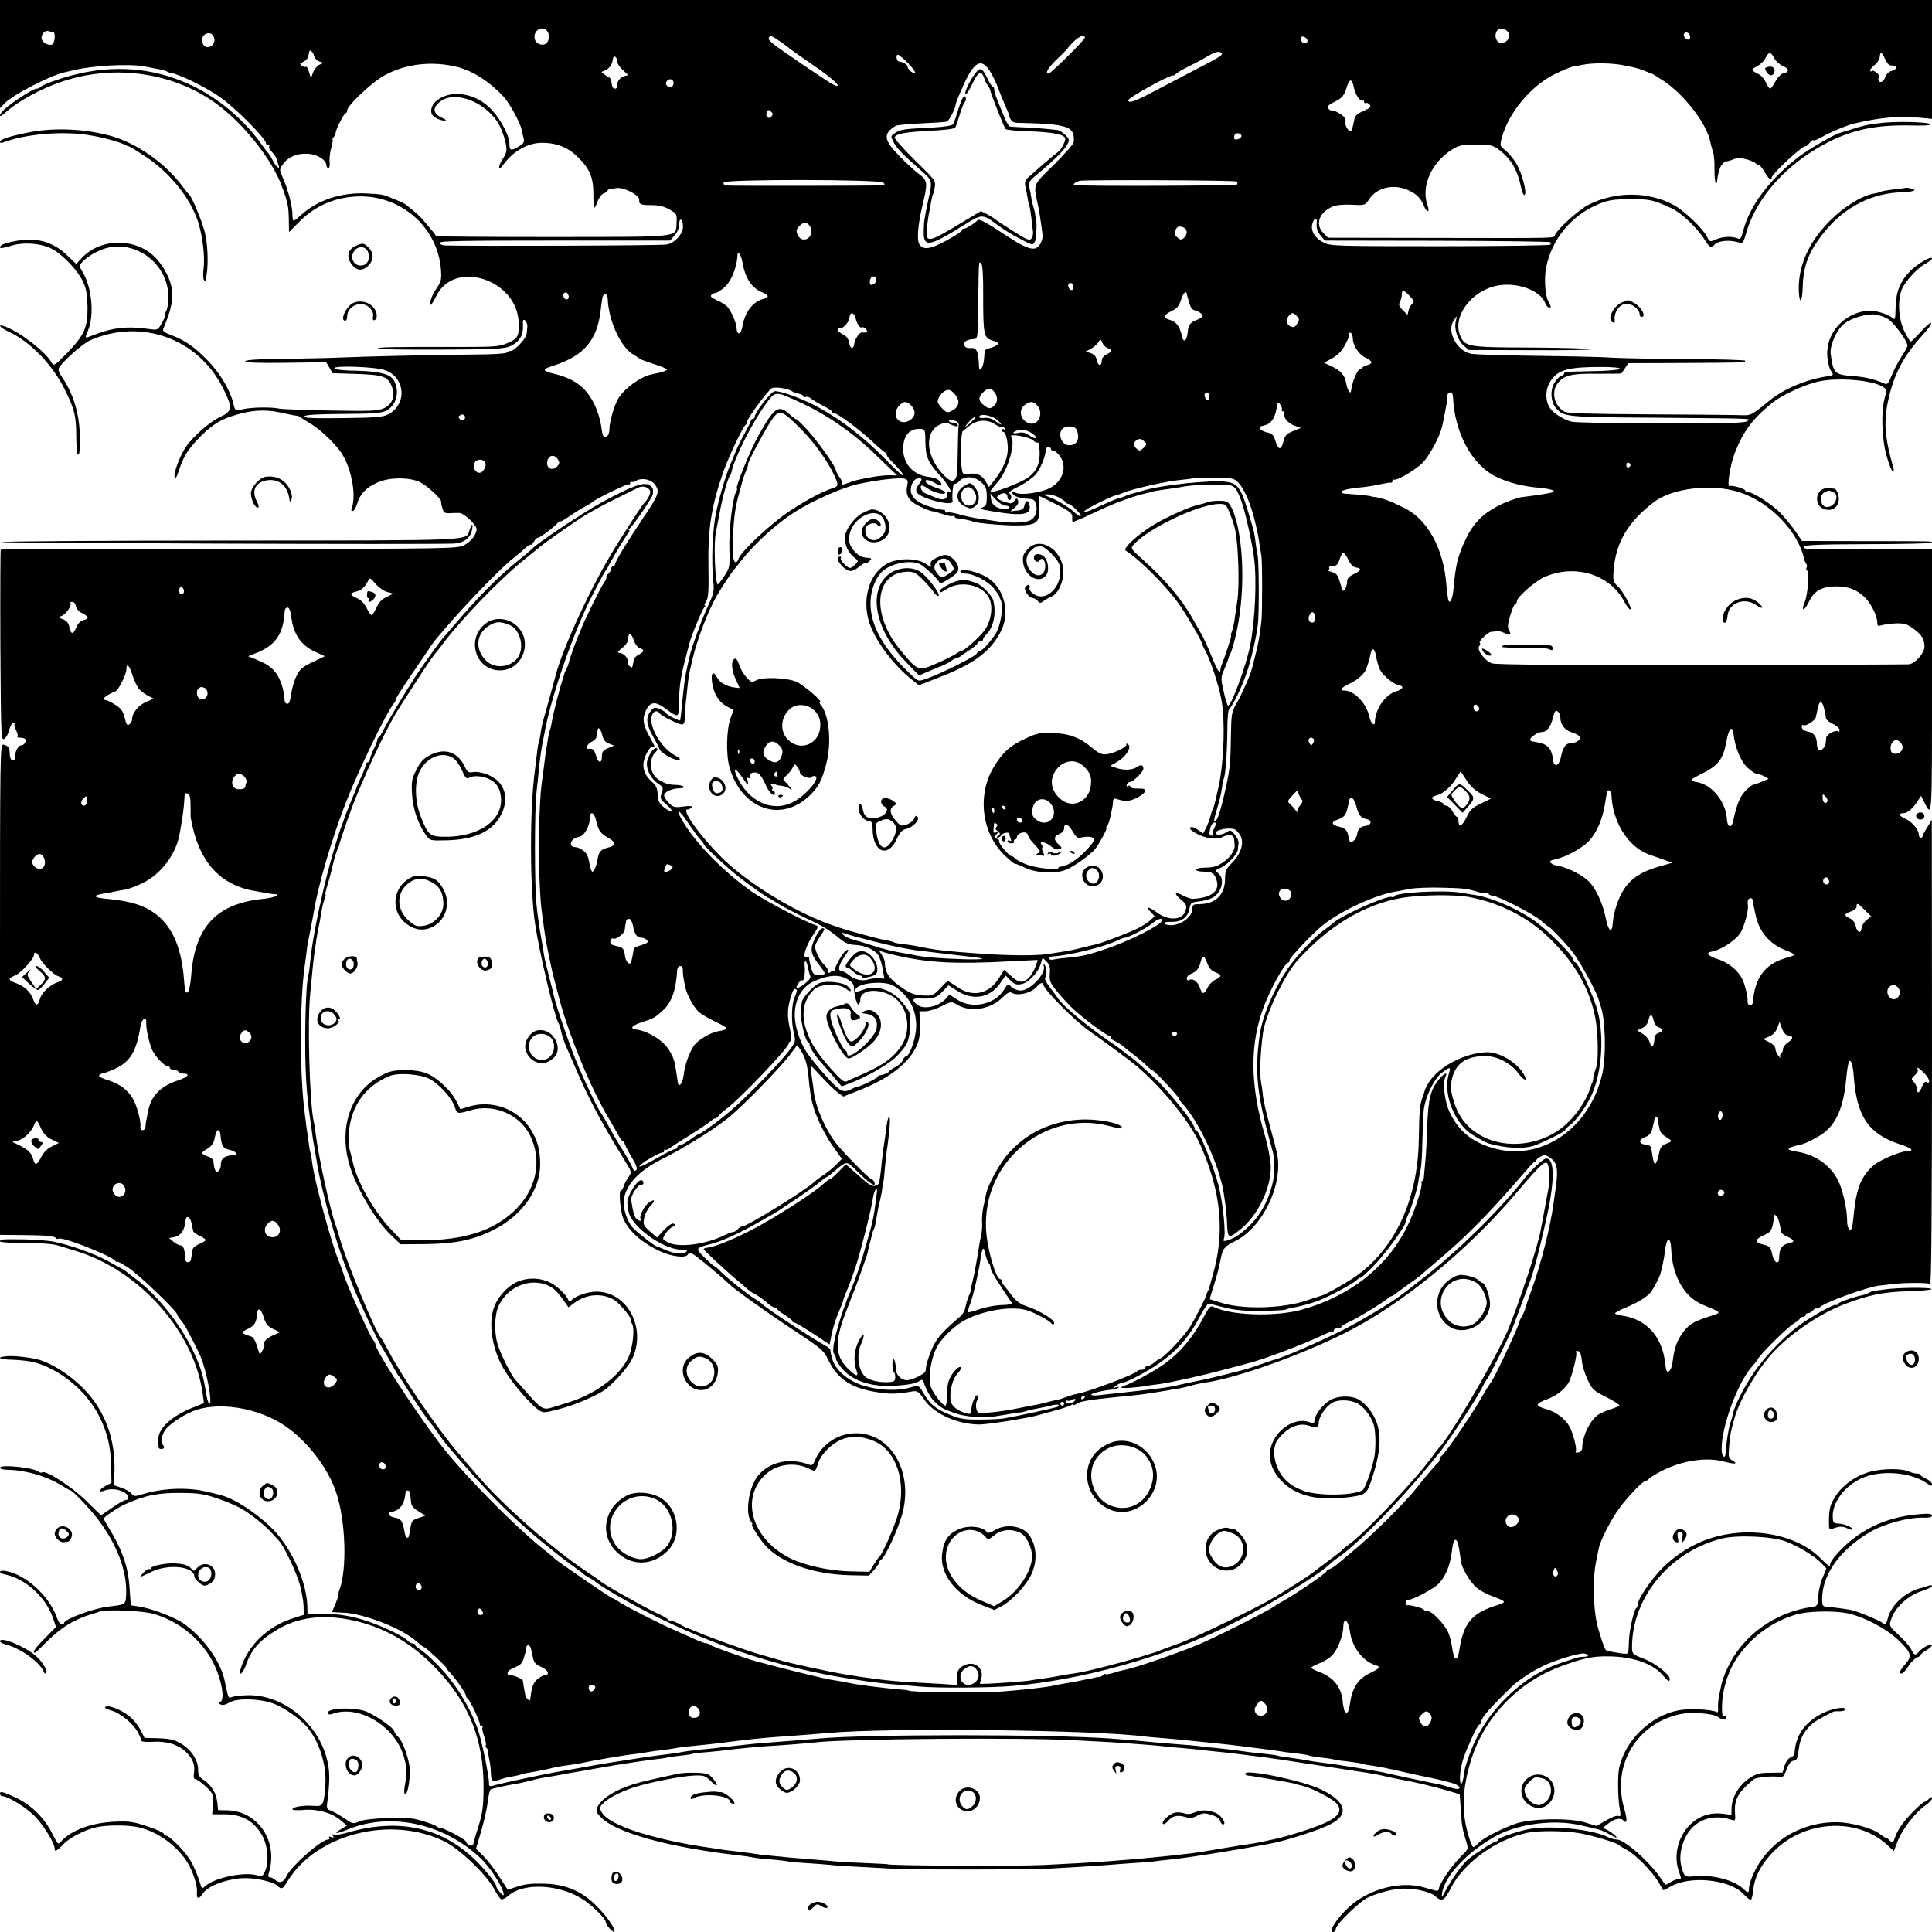 <?xml version="1.0" standalone="no"?>
<!DOCTYPE svg PUBLIC "-//W3C//DTD SVG 20010904//EN"
 "http://www.w3.org/TR/2001/REC-SVG-20010904/DTD/svg10.dtd">
<svg version="1.0" xmlns="http://www.w3.org/2000/svg"
 width="1024pt" height="1024pt" viewBox="0 0 1024 1024"
 preserveAspectRatio="xMidYMid meet">
<g transform="translate(0,1024) scale(0.1,-0.1)"
fill="#000000" stroke="none">
<path d="M0 9954 l0 -287 25 26 c46 46 235 144 314 163 9 2 34 8 56 13 100 24
290 34 370 19 91 -17 111 -21 120 -27 6 -3 12 -6 15 -6 43 -5 182 -72 261
-126 80 -54 249 -223 249 -249 0 -5 5 -10 12 -10 6 0 9 -3 5 -6 -3 -4 -1 -12
6 -20 21 -23 32 -39 34 -49 1 -6 5 -19 9 -29 12 -31 -14 -9 -32 27 -9 18 -20
34 -23 37 -4 3 -18 21 -31 40 -87 124 -211 233 -347 304 -235 121 -494 133
-766 34 -32 -11 -60 -25 -63 -29 -3 -5 -12 -9 -21 -9 -17 0 -134 -75 -170
-110 -13 -11 -23 -26 -23 -32 0 -7 12 0 27 14 67 61 192 130 306 167 278 92
590 46 817 -121 143 -105 294 -296 345 -438 31 -85 35 -103 36 -182 l1 -58 55
55 c90 91 207 137 336 134 218 -6 396 -172 414 -385 4 -53 2 -65 -21 -99 -27
-39 -42 -82 -34 -91 3 -2 17 19 31 48 95 194 426 88 436 -139 3 -75 -4 -88
-58 -111 -43 -19 -67 -21 -257 -21 -360 1 -435 -1 -431 -8 3 -5 153 -7 334 -6
276 1 334 4 365 17 49 21 72 57 70 108 -2 33 1 38 12 29 7 -6 12 -21 11 -34
-1 -12 -3 -29 -4 -38 -2 -23 -64 -89 -84 -89 -9 0 -18 -4 -21 -9 -4 -5 -77
-10 -164 -10 -226 -2 -577 -10 -717 -16 -66 -3 -207 -6 -312 -7 -129 -1 -193
-6 -193 -13 0 -7 68 -10 214 -8 l215 3 17 -29 17 -29 126 -4 c142 -5 166 -13
187 -65 21 -49 5 -96 -41 -117 -29 -14 -69 -16 -282 -12 -136 2 -259 7 -273
10 -35 9 -148 8 -193 -3 -41 -10 -41 -9 -51 34 -17 68 -71 159 -135 224 -72
74 -120 107 -194 135 -38 14 -47 22 -41 35 57 134 61 201 20 285 -42 83 -93
130 -166 155 -107 34 -220 7 -290 -70 l-26 -28 -52 49 c-57 54 -122 80 -199
80 -48 0 -133 -18 -147 -31 -19 -17 2 -18 48 -3 68 23 171 15 228 -19 59 -34
134 -116 160 -174 16 -36 21 -69 22 -133 1 -107 -18 -148 -111 -244 -61 -62
-68 -67 -78 -50 -32 58 -164 161 -247 193 -44 17 -32 -4 14 -25 114 -51 235
-175 300 -306 53 -106 62 -142 62 -250 1 -54 4 -98 9 -98 4 0 7 6 8 13 13 156
-19 293 -93 399 -10 14 -18 33 -18 40 0 23 124 136 172 156 268 115 567 8 698
-252 54 -106 53 -125 -11 -155 -56 -26 -143 -101 -183 -159 -33 -48 -68 -142
-60 -162 4 -10 11 1 20 30 26 78 43 107 96 165 63 69 117 107 183 128 103 34
176 39 264 20 36 -8 73 -16 81 -16 8 -1 17 -4 20 -7 3 -3 26 -18 52 -33 50
-29 116 -90 160 -147 56 -74 88 -224 64 -299 -6 -17 -5 -22 5 -19 7 2 17 21
23 41 15 49 46 82 103 108 63 30 170 31 228 4 38 -18 116 -90 113 -103 -1 -4
2 -20 7 -35 6 -24 12 -28 39 -27 17 1 41 2 53 1 22 -1 88 -63 89 -84 1 -28
-29 -68 -65 -86 -37 -19 -69 -20 -1245 -20 -665 0 -1210 -2 -1212 -4 -2 -2 -3
-231 -2 -510 3 -491 4 -505 22 -492 10 8 21 28 25 46 4 18 13 35 21 37 8 3 12
1 8 -3 -4 -4 -1 -20 7 -35 8 -15 11 -30 8 -34 -4 -3 3 -6 14 -6 11 0 22 -3 26
-6 9 -10 -4 -34 -19 -34 -16 0 -34 -31 -34 -59 0 -34 -27 -25 -28 9 -1 37 -6
46 -32 53 -20 5 -20 4 -20 -1296 l0 -1302 113 -1 c131 -1 177 -5 183 -16 3 -5
9 -6 14 -3 20 12 284 -92 302 -119 4 -6 8 -7 8 -3 0 4 28 -11 63 -34 60 -41
257 -230 257 -247 0 -4 8 -17 18 -28 9 -11 24 -33 33 -50 47 -89 58 -112 72
-144 32 -74 65 -250 47 -250 -4 0 -11 19 -15 42 -4 24 -9 53 -12 66 -32 181
-197 430 -368 557 -22 17 -42 32 -45 35 -6 6 -26 17 -107 61 -68 37 -207 85
-283 99 -30 5 -95 10 -145 11 -120 2 -135 1 -135 -10 0 -5 39 -8 87 -8 112 1
191 -5 223 -15 14 -4 57 -17 95 -29 339 -105 626 -430 670 -760 l6 -46 -58
-23 c-112 -45 -181 -107 -184 -166 -3 -45 0 -54 16 -54 17 0 20 11 5 26 -10
10 -2 48 15 74 18 27 88 76 144 99 132 56 351 21 494 -78 116 -79 224 -220
268 -348 51 -149 60 -409 18 -520 -5 -13 -7 -23 -4 -23 2 0 -5 -21 -15 -46
-11 -25 -20 -47 -20 -48 0 -1 25 -2 55 -3 109 -3 318 -84 393 -153 18 -16 36
-30 40 -30 8 0 125 -110 117 -110 -2 0 7 -12 22 -27 33 -36 83 -109 83 -121 0
-6 4 -12 8 -14 10 -4 65 -118 65 -135 0 -7 5 -13 10 -13 6 0 8 -3 4 -6 -3 -3
1 -24 9 -46 7 -22 12 -44 9 -48 -3 -5 -1 -11 4 -15 5 -3 10 -13 9 -23 0 -9 3
-28 6 -42 4 -14 7 -44 8 -68 1 -44 8 -49 51 -33 13 5 41 12 61 15 21 4 41 8
45 10 3 2 22 7 41 10 62 10 94 17 130 26 19 5 55 11 80 14 25 3 56 8 70 11 56
13 236 44 290 49 19 2 49 7 65 10 17 3 50 7 75 10 25 3 55 8 68 10 21 5 78 11
182 21 19 2 57 7 84 10 116 15 200 24 286 30 81 5 209 16 260 20 317 29 1414
17 1680 -19 19 -2 71 -7 115 -10 44 -4 96 -8 115 -11 19 -2 60 -6 90 -9 106
-11 155 -16 190 -21 128 -16 196 -25 230 -31 14 -2 47 -6 74 -9 27 -3 52 -8
56 -10 4 -2 34 -7 66 -11 32 -3 62 -8 65 -10 3 -2 33 -6 65 -9 32 -4 68 -9 79
-12 11 -4 27 -7 35 -8 36 -4 111 -18 185 -36 44 -10 91 -20 105 -23 91 -18
160 -35 179 -45 35 -19 14 -31 -28 -16 -22 7 -52 16 -68 19 -15 2 -81 16 -146
30 -65 14 -131 28 -145 32 -49 10 -257 44 -312 50 -19 2 -51 7 -70 10 -38 7
-37 7 -120 19 -30 4 -57 8 -60 10 -3 2 -34 6 -70 10 -36 3 -76 8 -90 10 -62 9
-109 15 -160 20 -30 2 -69 7 -86 9 -18 3 -72 8 -120 11 -49 4 -98 8 -109 9
-24 3 -171 16 -240 21 -326 24 -1314 24 -1560 0 -57 -5 -157 -13 -250 -20 -44
-3 -96 -8 -115 -10 -19 -2 -60 -7 -90 -10 -30 -3 -73 -8 -95 -11 -22 -2 -63
-7 -91 -9 -28 -3 -61 -8 -74 -10 -29 -6 -80 -13 -140 -20 -25 -3 -74 -10 -110
-16 -36 -6 -76 -12 -90 -14 -14 -2 -77 -12 -140 -23 -63 -12 -128 -23 -145
-26 -93 -15 -338 -67 -387 -82 -12 -3 -17 1 -16 13 1 39 -41 242 -63 298 -29
78 -71 155 -124 230 -45 64 -138 159 -180 184 -14 9 -25 19 -25 23 0 5 -6 8
-14 8 -7 0 -19 7 -27 16 -7 8 -44 30 -83 49 -148 69 -254 94 -378 91 l-68 -1
-1 40 c-2 113 -65 270 -153 377 -71 87 -223 194 -304 213 -9 3 -42 11 -72 18
-105 26 -240 21 -353 -15 -32 -10 -39 -9 -50 6 -7 9 -30 23 -52 30 l-40 14 2
84 c3 159 -49 304 -150 413 -74 81 -184 153 -262 171 -46 11 -122 19 -157 16
-63 -5 -43 -18 30 -19 38 -1 88 -7 113 -13 139 -38 276 -151 344 -285 44 -87
62 -159 64 -269 l2 -85 -30 -16 c-38 -19 -42 -39 -6 -25 31 12 72 8 103 -9 24
-13 30 -41 9 -41 -8 0 -39 -18 -71 -40 -31 -22 -58 -40 -60 -40 -2 0 -39 35
-82 78 -74 73 -216 164 -231 148 -4 -3 -12 -1 -19 4 -25 22 -204 40 -204 21 0
-6 17 -11 38 -11 95 -1 206 -33 285 -81 26 -16 49 -29 52 -29 10 0 105 -100
146 -155 98 -129 151 -269 148 -387 -2 -64 0 -62 -93 -73 -80 -9 -236 -67
-236 -87 0 -4 -6 -8 -13 -8 -7 0 -19 17 -26 38 -41 114 -162 225 -268 245 -40
8 -45 -10 -5 -18 109 -23 217 -122 254 -234 l15 -44 -58 -59 c-52 -52 -70 -78
-54 -78 2 0 31 26 62 58 76 76 147 120 243 148 14 4 32 10 40 13 39 12 228 4
285 -13 140 -41 260 -142 321 -270 40 -84 56 -182 33 -196 -11 -7 -10 -10 3
-15 9 -4 28 1 43 11 39 25 163 22 237 -6 54 -20 143 -83 178 -126 62 -76 100
-194 95 -297 -1 -40 -7 -83 -12 -97 -9 -22 -15 -24 -57 -21 -52 3 -106 -6
-106 -19 0 -4 26 -6 59 -3 72 7 153 -16 198 -56 l32 -27 -30 -18 c-47 -28 -28
-28 38 -1 223 90 501 31 694 -148 57 -51 129 -165 129 -200 0 -13 -39 33 -40
46 0 14 -52 79 -102 130 -179 179 -406 232 -675 157 -40 -12 -78 -18 -85 -14
-7 5 -8 3 -3 -6 6 -10 4 -12 -9 -7 -10 4 -15 3 -11 -3 3 -6 1 -10 -6 -10 -36
0 -196 -141 -221 -195 -14 -31 -37 -39 -58 -20 -9 8 -22 15 -29 15 -9 0 -11 7
-6 23 51 166 -56 328 -220 332 l-49 1 -4 40 c-5 48 -31 93 -71 119 -25 16 -31
27 -31 58 0 49 -39 107 -93 137 -32 19 -59 25 -117 27 l-74 2 -19 38 c-11 21
-33 51 -49 66 -37 36 -114 71 -136 62 -12 -5 -5 -11 28 -21 52 -15 120 -73
144 -121 9 -18 16 -36 16 -40 0 -5 27 -6 59 -5 75 5 135 -14 177 -54 37 -36
49 -68 42 -114 -3 -20 0 -30 8 -30 7 0 32 -18 55 -39 39 -38 41 -42 37 -93
l-3 -54 65 0 c96 0 163 -39 205 -123 25 -50 30 -129 12 -174 -14 -32 -19 -36
-39 -28 -64 23 -229 -9 -280 -56 -14 -13 -18 -13 -22 -2 -18 62 -43 120 -67
154 -31 45 -102 115 -117 115 -6 0 -12 5 -14 11 -2 6 -41 24 -87 39 -70 24
-98 28 -165 25 -126 -4 -236 -44 -290 -103 -18 -21 -18 -21 -47 36 -46 93
-120 163 -216 204 -50 22 -63 24 -63 13 0 -8 5 -15 11 -15 32 0 129 -60 176
-109 47 -49 103 -141 103 -170 0 -18 11 -12 44 22 32 36 116 79 176 92 57 13
170 13 225 0 102 -23 208 -101 261 -191 30 -50 51 -120 48 -156 -3 -34 10 -36
30 -6 26 40 112 75 205 83 62 5 165 -16 190 -39 25 -22 28 -21 57 26 154 249
548 347 830 208 79 -39 220 -173 262 -250 16 -30 34 -56 39 -57 6 -2 24 7 40
21 84 71 277 58 400 -26 47 -32 113 -98 113 -113 1 -17 38 -60 46 -53 10 11
-42 86 -100 142 -76 74 -159 109 -271 112 -66 2 -104 -2 -142 -15 l-52 -17
-45 70 c-25 39 -63 88 -84 109 l-39 38 27 92 c15 51 31 120 35 155 4 34 11 64
15 67 9 6 84 22 134 30 16 3 45 9 65 14 41 11 82 20 126 26 17 3 41 7 55 10
14 3 52 10 85 15 33 6 71 12 85 15 14 2 39 7 55 10 70 12 214 34 265 40 30 3
62 8 70 10 8 2 39 7 69 10 30 3 57 7 60 9 3 2 42 7 86 10 44 4 91 9 105 11 33
5 154 17 205 20 61 3 227 16 256 20 159 19 1101 27 1379 11 69 -4 154 -8 190
-10 92 -6 240 -17 270 -21 14 -2 61 -7 105 -10 44 -4 91 -8 105 -10 14 -2 54
-7 90 -10 36 -3 76 -8 90 -10 14 -2 50 -6 80 -10 30 -4 66 -8 80 -10 14 -2 45
-7 70 -10 40 -6 310 -47 387 -59 15 -2 48 -8 73 -11 53 -9 61 -10 120 -24 25
-5 61 -13 80 -16 59 -10 161 -35 231 -55 l66 -20 6 -83 c5 -86 7 -97 28 -166
12 -41 12 -42 -21 -74 -56 -55 -120 -148 -125 -182 0 -5 -7 -8 -15 -6 -8 2
-37 10 -65 18 -123 35 -289 -9 -393 -103 -64 -58 -114 -134 -88 -134 9 0 16 7
16 16 0 24 130 150 175 169 63 27 136 45 187 45 68 0 142 -18 166 -41 34 -31
49 -23 82 44 69 134 238 257 405 293 57 12 200 11 275 -2 73 -13 200 -51 210
-63 3 -3 22 -15 43 -26 45 -24 133 -113 167 -170 13 -22 24 -41 25 -43 2 -2
19 7 38 18 101 60 310 40 385 -36 18 -19 37 -34 41 -34 5 0 11 25 14 55 7 68
43 137 108 202 162 165 438 182 599 37 l38 -35 20 52 c22 60 96 156 147 190
19 13 35 30 35 37 0 10 -4 9 -16 -2 -8 -9 -19 -16 -23 -16 -11 0 -86 -74 -117
-116 -15 -19 -32 -50 -39 -70 -11 -32 -13 -34 -28 -20 -8 9 -19 16 -22 16 -4
0 -18 9 -32 20 -38 30 -148 60 -223 62 -165 3 -320 -75 -409 -207 -32 -46 -61
-116 -61 -145 0 -25 -5 -25 -33 1 -47 44 -157 73 -248 65 -55 -5 -57 -4 -68
22 -19 46 -20 97 -1 152 38 113 141 163 257 125 21 -7 22 -5 19 36 -5 71 16
110 99 178 16 13 117 21 143 11 9 -3 20 11 31 40 11 31 23 46 38 48 17 3 22
12 27 62 7 58 29 98 76 138 16 13 106 62 115 62 41 -1 55 2 55 11 0 16 -72 3
-119 -21 -97 -49 -145 -118 -150 -217 -1 -6 -10 -14 -21 -18 -11 -4 -24 -21
-31 -43 l-11 -37 -66 -1 c-56 0 -74 -5 -110 -29 -53 -35 -91 -98 -94 -153 l-1
-41 -46 6 c-69 8 -126 -12 -175 -60 -62 -62 -86 -161 -59 -241 16 -48 16 -46
-2 -46 -9 0 -27 -7 -41 -16 -13 -9 -26 -15 -28 -13 -1 2 -16 22 -31 44 -63 88
-187 195 -225 195 -11 0 -33 6 -48 13 -80 40 -290 63 -408 44 -56 -8 -174 -48
-174 -58 0 -5 -5 -9 -11 -9 -12 0 -110 -64 -150 -97 -29 -25 -82 -99 -114
-158 -25 -47 -26 -48 -21 -16 16 93 141 223 291 303 119 63 307 86 445 53 36
-8 76 -17 90 -21 14 -3 40 -14 58 -25 18 -10 35 -19 38 -19 10 0 -21 27 -46
40 l-24 13 30 23 c30 25 68 31 79 14 4 -6 10 -8 14 -5 5 2 0 35 -11 72 -66
230 71 454 304 499 57 11 170 2 193 -16 24 -17 45 -19 45 -4 0 8 -5 12 -10 9
-5 -3 -11 0 -11 7 -11 103 25 231 88 316 78 106 181 179 304 215 56 17 185 21
262 8 86 -15 212 -80 278 -143 70 -67 75 -85 38 -128 -30 -34 -36 -50 -19 -50
5 0 22 18 36 40 14 22 35 42 45 45 11 4 19 10 19 14 0 3 14 15 30 24 17 10 30
22 30 28 0 12 -52 -14 -69 -35 -18 -22 -26 -20 -40 10 -6 14 -35 48 -65 76
-53 49 -54 50 -42 86 17 59 91 127 159 148 31 10 57 22 57 27 0 5 -6 7 -14 4
-8 -3 -32 -11 -53 -16 -79 -22 -153 -93 -168 -162 -7 -29 -19 -37 -29 -20 -6
9 -128 60 -161 67 -26 6 -115 17 -137 18 -10 0 -19 7 -19 16 -13 135 80 276
246 376 77 47 212 84 296 80 25 0 39 3 39 11 0 10 -17 12 -62 8 -190 -14 -342
-91 -456 -228 -12 -15 -22 -32 -22 -37 0 -17 -8 -12 -55 35 -87 85 -228 134
-384 133 -173 -2 -325 -66 -449 -188 -60 -60 -132 -166 -132 -195 0 -8 -4 -16
-8 -19 -11 -7 -35 -110 -38 -166 -1 -25 -2 -52 -3 -62 -1 -13 -8 -15 -33 -12
-63 10 -78 13 -86 18 -8 5 -38 96 -49 146 -19 89 -21 240 -4 320 6 30 13 64
15 75 8 36 48 119 92 187 39 61 138 168 155 168 4 0 14 6 21 14 8 8 37 25 64
39 114 58 242 76 337 49 53 -14 72 -11 38 8 -19 10 -21 17 -16 76 7 70 7 72
29 150 27 96 121 257 204 346 95 102 245 204 377 255 127 49 209 66 340 69 66
2 121 7 122 11 4 11 -185 9 -252 -2 -27 -4 -50 -7 -50 -5 0 2 -10 -2 -23 -9
-13 -7 -32 -14 -42 -16 -46 -9 -130 -39 -130 -47 0 -5 -4 -7 -9 -4 -10 7 -145
-70 -206 -117 -79 -61 -176 -164 -229 -242 -55 -81 -104 -179 -112 -221 -2
-13 -8 -34 -13 -47 -8 -21 -24 -118 -25 -159 -2 -35 -21 -17 -21 20 -2 115 81
344 157 434 13 14 30 36 38 49 24 36 158 167 190 186 17 9 30 21 30 25 0 4 7
8 15 8 8 0 15 5 15 10 0 6 6 10 14 10 7 0 19 7 26 15 7 9 15 13 18 10 3 -3 12
1 21 9 28 25 246 104 311 112 14 1 45 5 70 8 59 8 188 8 200 1 7 -4 10 440 10
1227 l-1 1233 -24 -40 c-14 -22 -25 -43 -25 -47 0 -5 -4 -8 -10 -8 -5 0 -10 7
-10 16 0 26 -37 70 -70 84 -34 14 -40 30 -12 30 22 0 50 24 76 64 l18 28 13
-26 c47 -91 45 -123 45 632 l0 702 -272 1 c-150 0 -304 0 -342 -1 -52 -1 -67
2 -64 12 4 10 71 13 336 14 183 0 335 4 339 7 8 9 18 9 -364 9 l-322 1 -36 53
c-21 29 -57 74 -82 99 -46 45 -144 108 -170 108 -7 0 -13 3 -13 7 0 10 -72 30
-82 24 -17 -11 2 113 27 176 45 114 94 180 196 263 48 40 163 94 239 113 104
26 300 10 354 -29 16 -12 17 -18 5 -58 -20 -74 -15 -223 12 -311 12 -43 27
-78 32 -78 4 0 6 8 3 18 -45 156 -53 241 -30 351 30 144 80 241 186 357 28 30
47 58 43 62 -4 4 -28 -17 -54 -46 -25 -28 -50 -52 -54 -52 -4 0 -20 26 -35 58
-29 64 -35 150 -14 213 15 43 84 119 130 143 17 9 32 21 32 26 0 17 -79 -29
-117 -68 -52 -53 -75 -112 -76 -193 -1 -63 -3 -67 -18 -53 -24 21 -98 42 -134
37 -126 -15 -218 -122 -210 -241 2 -30 11 -65 20 -78 15 -23 14 -23 -23 -29
-111 -17 -226 -66 -302 -127 -105 -85 -96 -81 -173 -78 -40 1 -256 3 -482 4
-301 2 -416 5 -433 14 -52 29 -71 99 -39 146 32 46 73 57 213 55 69 0 126 0
128 2 1 2 10 15 20 29 l16 25 288 1 c337 2 332 2 332 12 0 4 -136 8 -302 9
-167 1 -346 4 -398 7 -52 4 -234 8 -405 10 -170 2 -327 7 -348 11 -77 15 -132
122 -91 178 l16 22 -6 -28 c-10 -41 10 -100 41 -128 l28 -24 329 -1 c181 -1
323 1 317 5 -6 4 -149 8 -316 9 -332 1 -349 4 -374 59 -46 100 52 238 189 268
104 23 234 -22 260 -91 5 -13 14 -24 20 -24 13 0 13 1 -6 38 -15 31 -20 121
-9 175 30 149 133 275 275 334 56 23 79 27 170 27 105 1 119 -2 220 -48 49
-22 136 -104 174 -165 30 -46 32 -47 58 -24 20 18 76 22 120 9 26 -8 27 -6 44
51 54 190 219 371 439 482 130 65 253 90 432 86 70 -2 111 1 105 7 -12 12
-186 16 -264 6 -78 -10 -80 -10 -153 -33 -33 -10 -62 -19 -65 -20 -28 -7 -162
-85 -216 -126 -156 -120 -261 -261 -295 -393 -9 -37 -15 -46 -28 -40 -29 12
-75 11 -108 -2 -42 -18 -40 -18 -57 14 -22 42 -120 136 -174 165 -135 73 -310
74 -454 1 -49 -25 -155 -120 -175 -157 -11 -21 53 -19 -656 -18 l-548 1 -25
25 c-45 46 -23 110 51 141 20 8 58 11 101 9 69 -4 69 -3 91 29 39 61 125 82
200 51 48 -20 71 -42 88 -82 19 -45 36 -42 20 3 -33 98 22 222 129 290 39 25
59 29 143 28 63 -1 76 -4 110 -29 61 -47 95 -104 114 -193 6 -30 15 -50 20
-45 13 13 -14 115 -44 166 -15 25 -41 56 -58 70 -30 23 -30 25 -19 68 36 132
155 275 282 337 37 18 78 35 90 38 13 2 37 7 53 10 56 12 160 11 225 -3 71
-14 72 -15 113 -31 16 -7 30 -12 32 -12 2 0 30 -18 63 -39 111 -74 230 -230
247 -323 3 -15 9 -38 14 -51 5 -13 9 -53 8 -90 0 -36 2 -70 6 -73 4 -4 7 -5 7
-3 5 52 16 88 31 102 10 10 19 16 19 13 0 -3 15 1 33 8 27 11 40 11 80 0 26
-8 47 -19 47 -25 0 -6 4 -8 10 -4 5 3 19 -13 32 -35 22 -38 38 -51 38 -31 0
12 89 101 143 143 20 16 37 27 37 23 0 -4 9 3 20 16 10 13 19 20 20 16 0 -5
19 2 43 15 46 27 138 65 177 74 145 33 231 40 348 30 l62 -6 0 315 0 315
-5120 0 -5120 0 0 -286z m2898 124 c16 -16 15 -53 -3 -68 -18 -15 -52 -4 -60
20 -13 43 33 78 63 48z m5096 -10 c14 -23 -3 -52 -33 -56 -26 -4 -44 33 -29
61 11 22 47 19 62 -5z m-7713 2 c15 0 10 -60 -5 -66 -21 -8 -56 14 -56 34 0
24 21 44 38 37 8 -3 18 -5 23 -5z m854 -31 c8 -24 -11 -49 -36 -49 -27 0 -38
49 -15 66 22 16 43 8 51 -17z m7823 8 c2 -10 -3 -17 -11 -17 -16 0 -30 24 -19
34 10 10 27 1 30 -17z m-4820 -29 c26 -18 49 -36 52 -39 3 -3 46 -33 95 -67
98 -66 162 -118 154 -126 -7 -7 -31 8 -201 123 -155 106 -171 119 -162 133 8
12 12 10 62 -24z m1612 22 c0 -11 -181 -190 -192 -190 -22 0 -2 33 47 79 30
29 55 54 55 56 0 3 14 18 31 35 32 30 59 39 59 20z m1180 -16 c0 -18 -26 -18
-33 0 -3 8 -3 16 0 19 9 10 33 -5 33 -19z m-5266 -78 c3 -14 16 -28 29 -32
l22 -7 -22 -10 c-12 -5 -27 -24 -34 -41 l-11 -31 -10 33 c-5 18 -12 31 -16 28
-5 -3 -14 0 -22 5 -9 6 -11 12 -5 15 25 11 37 22 40 40 2 10 4 20 4 22 4 11
20 -3 25 -22z m4811 12 c9 -9 -13 -22 -150 -93 -71 -37 -171 -89 -222 -116
-90 -48 -123 -58 -123 -40 0 13 213 131 236 131 7 0 14 3 16 8 2 4 32 22 68
40 36 17 83 43 104 56 38 22 59 27 71 14z m2929 -27 c8 -15 29 -34 46 -41 34
-14 35 -33 3 -38 -11 -2 -30 -20 -42 -42 -12 -22 -25 -40 -29 -40 -4 0 -14 15
-22 33 -8 17 -24 36 -35 42 -46 23 -47 26 -13 43 18 10 39 29 46 45 17 34 28
34 46 -2z m587 -3 c8 -18 20 -34 27 -34 29 -3 32 -4 32 -14 0 -5 -11 -12 -24
-16 -15 -3 -29 -17 -35 -35 -11 -32 -42 -31 -34 1 3 12 -3 22 -16 29 -12 7
-21 9 -21 5 0 -4 -3 -4 -7 0 -4 4 5 17 20 29 16 12 29 32 30 45 2 31 11 28 28
-10z m-5178 -23 c25 -25 41 -48 36 -51 -10 -6 -39 19 -39 34 0 10 -26 24 -45
26 -13 1 -19 36 -6 36 5 0 30 -20 54 -45z m-1543 14 c0 -12 13 -34 30 -49 l30
-28 -24 -6 c-21 -5 -40 -36 -37 -58 1 -5 -5 -8 -12 -8 -7 0 -14 12 -15 28 -1
15 -6 28 -11 30 -4 1 -17 9 -27 17 -19 13 -19 14 1 21 11 4 24 15 30 23 9 16
11 21 14 41 2 19 21 10 21 -11z m-846 -34 c83 -21 171 -78 246 -158 30 -33 87
-137 94 -172 2 -11 7 -32 11 -46 6 -22 1 -29 -28 -47 -40 -23 -47 -20 -47 17
0 40 -44 125 -91 176 -51 56 -117 86 -186 87 -81 1 -149 -50 -136 -102 5 -19
44 -40 71 -39 10 0 4 6 -14 14 -51 23 -54 55 -8 89 83 60 251 -11 313 -132 12
-24 26 -64 31 -90 8 -42 6 -51 -16 -85 -26 -40 -24 -68 2 -32 51 71 126 115
199 118 78 2 143 -22 194 -72 66 -64 86 -109 86 -199 0 -39 2 -72 5 -72 4 0
12 16 18 34 7 19 22 38 32 41 11 4 20 10 20 14 0 4 6 8 13 9 6 0 21 3 32 5 37
8 126 -37 123 -62 -2 -23 7 -28 61 -28 42 0 69 -6 99 -23 39 -22 40 -25 38
-67 -5 -84 43 -78 -656 -79 -341 0 -620 2 -620 5 0 4 -10 18 -23 32 -12 15
-33 40 -47 56 -24 28 -103 93 -113 93 -2 0 -22 8 -43 17 -54 23 -59 24 -145
28 -129 6 -254 -35 -338 -110 -21 -19 -41 -35 -45 -35 -3 0 -6 15 -6 33 0 28
-11 84 -26 127 -3 8 -5 16 -5 17 0 2 -8 23 -19 49 -20 46 -20 46 0 74 28 39
75 59 133 55 50 -3 97 -33 97 -62 0 -7 5 -13 11 -13 6 0 8 14 6 33 -2 17 2 51
9 75 6 23 10 42 7 42 -3 0 -1 6 5 13 6 6 10 17 11 22 0 18 44 105 53 105 4 0
8 7 8 15 0 25 129 147 193 183 113 64 256 81 391 47z m2838 -49 c11 -21 26
-55 33 -75 7 -20 21 -54 31 -76 10 -22 18 -42 19 -45 9 -39 19 -50 48 -51 271
-6 304 -18 298 -102 0 -9 -48 -63 -105 -120 -115 -113 -110 -98 -83 -222 4
-18 15 -87 22 -144 5 -32 -14 -69 -37 -77 -26 -8 -69 11 -151 65 -105 70 -149
94 -156 84 -9 -13 -65 -48 -73 -45 -5 1 -8 -2 -8 -7 0 -6 -38 -31 -84 -56 -88
-48 -127 -52 -145 -16 -12 24 -5 105 18 201 29 120 28 132 -16 166 -21 15 -68
58 -105 96 -85 86 -89 119 -21 161 6 4 67 10 135 13 67 3 129 7 136 10 13 4
45 66 48 94 1 8 21 56 44 107 61 130 100 140 152 39z m-1692 -36 c0 -13 -7
-20 -20 -20 -19 0 -27 20 -13 33 13 14 33 6 33 -13z m3606 -25 c6 -36 37 -79
48 -68 3 3 6 1 6 -6 0 -7 4 -10 9 -7 5 3 14 -1 20 -8 10 -12 4 -18 -32 -34
-40 -18 -46 -24 -52 -61 -4 -22 -11 -43 -15 -46 -9 -6 -31 27 -29 42 4 23 -4
35 -33 53 -17 10 -35 17 -39 15 -4 -3 -12 2 -18 9 -10 11 -3 18 33 37 39 19
48 30 62 71 17 54 30 55 40 3z m-3087 -152 c-15 -18 -34 -1 -25 22 5 14 9 15
21 5 12 -10 13 -16 4 -27z m2491 -104 c0 -12 -29 -24 -37 -16 -3 4 -3 13 0 21
6 16 37 11 37 -5z m-1898 -247 c6 -6 8 -13 3 -14 -24 -3 -831 -4 -842 -1 -6 3
-10 10 -7 16 6 18 828 17 846 -1z m1873 6 c4 -4 5 -11 1 -16 -4 -7 -815 -10
-860 -3 -15 2 6 19 29 23 36 6 824 3 830 -4z m-2935 -238 c0 -41 -43 -88 -88
-96 -28 -6 -1022 -9 -1174 -5 -16 1 -28 7 -28 14 0 10 124 12 611 12 l611 0
24 28 c14 16 24 41 24 58 0 18 4 28 10 24 6 -3 10 -19 10 -35z m3359 23 c-3
-33 2 -48 22 -73 l21 -25 595 -1 c326 -1 597 -4 600 -8 4 -3 3 -9 -1 -13 -4
-4 -267 -8 -584 -8 -539 0 -579 1 -614 18 -48 24 -71 60 -63 98 7 31 27 41 24
12z m-2691 -15 c7 -7 12 -21 12 -33 0 -47 -53 -62 -72 -20 -9 21 -8 28 7 45
21 23 36 25 53 8z m1986 -14 c19 -7 21 -35 4 -52 -16 -16 -23 -15 -42 4 -12
12 -13 20 -6 35 11 20 19 23 44 13z m-5537 -126 c92 -43 155 -138 155 -238 1
-31 -4 -66 -11 -78 -6 -12 -9 -22 -6 -22 4 0 -4 -18 -16 -40 -22 -40 -23 -40
-68 -34 -123 17 -196 8 -309 -37 -33 -13 -33 -13 -16 28 35 82 21 230 -28 311
-19 32 -20 34 -2 53 26 29 79 60 127 74 55 16 116 10 174 -17z m3197 -53 c15
-89 49 -141 107 -165 35 -15 37 -26 6 -34 -57 -14 -99 -70 -112 -146 -7 -44
-29 -50 -31 -9 -1 26 -25 84 -47 111 -8 10 -33 26 -56 36 -32 15 -39 22 -29
30 7 6 16 10 20 9 3 -1 21 9 38 22 42 31 75 105 79 181 2 23 19 -2 25 -35z
m1277 -188 c0 -198 4 -218 47 -231 18 -5 32 -12 32 -16 0 -8 -24 -21 -48 -26
-21 -4 -24 -9 -26 -53 -2 -44 -25 -82 -27 -45 -3 81 -12 103 -44 99 -16 -1
-29 3 -32 12 -8 19 7 32 40 35 32 3 29 -13 32 213 3 209 2 202 16 188 7 -7 11
-69 10 -176z m-566 90 c1 -12 -14 -27 -27 -27 -13 0 -9 38 5 43 14 5 22 0 22
-16z m1045 -38 c0 -24 -23 -21 -28 4 -2 10 3 17 12 17 10 0 16 -9 16 -21z
m1782 -48 c23 -24 25 -31 14 -40 -8 -7 -17 -23 -20 -36 l-6 -24 -25 25 c-20
20 -23 29 -15 44 5 10 10 28 10 39 0 28 10 26 42 -8z m-4459 4 c8 -19 -13 -31
-23 -14 -9 14 -4 29 10 29 4 0 10 -7 13 -15z m3278 5 c1 -5 2 -13 4 -17 15
-55 20 -64 41 -69 13 -3 28 -12 34 -20 9 -10 4 -16 -23 -28 -40 -16 -49 -27
-52 -68 -4 -44 -22 -58 -30 -22 -11 52 -29 78 -63 88 -40 11 -37 26 9 48 27
12 38 26 48 57 11 38 29 55 32 31z m-3070 -22 c4 -119 71 -263 139 -299 14 -8
27 -17 30 -20 3 -4 38 -16 77 -29 40 -12 70 -26 68 -30 -3 -4 -22 -11 -42 -16
-21 -4 -40 -8 -43 -9 -57 -13 -140 -74 -172 -126 -22 -34 -48 -125 -48 -165 0
-19 -6 -34 -15 -37 -18 -8 -21 -3 -29 58 -4 28 -18 73 -30 100 -45 99 -106
147 -223 175 -59 13 -60 23 -5 40 172 55 241 138 258 314 3 27 7 53 10 58 10
16 24 8 25 -14z m1314 -105 c8 -33 24 -55 35 -48 4 3 13 -2 20 -10 12 -14 5
-20 -21 -17 -13 2 -37 -34 -41 -58 -4 -34 -22 -31 -28 5 -3 20 -14 34 -33 43
-28 14 -36 32 -14 32 19 0 48 34 50 59 2 30 24 26 32 -6z m2339 11 c16 -15 14
-24 -7 -51 -12 -17 -47 2 -47 25 0 18 18 42 31 42 4 0 15 -7 23 -16z m3133
-15 c32 -20 103 -117 103 -141 0 -6 -15 -34 -34 -62 -18 -28 -41 -73 -51 -99
-14 -37 -22 -46 -34 -41 -59 25 -103 36 -173 41 -94 7 -101 15 -115 116 -6 47
33 133 75 164 38 28 117 51 161 46 19 -2 50 -13 68 -24z m-2837 -101 c0 -38
31 -86 66 -103 40 -19 43 -32 9 -41 -14 -3 -25 -10 -25 -16 0 -5 -4 -7 -8 -4
-13 8 -45 -64 -51 -115 -2 -23 -20 3 -26 40 -7 43 -29 67 -82 92 l-35 16 43
24 c29 16 51 39 66 67 12 23 23 45 23 47 0 3 0 10 0 16 0 5 5 7 10 4 6 -3 10
-15 10 -27z m-1299 -53 c26 -9 24 -20 -6 -33 -14 -7 -25 -20 -25 -31 0 -33
-20 -34 -26 -2 -4 21 -14 33 -33 39 l-26 9 25 13 c14 7 31 22 39 33 15 21 15
21 24 -1 6 -12 18 -24 28 -27z m-3830 -117 c108 -39 118 -181 17 -234 -28 -15
-67 -18 -241 -20 -157 -2 -207 0 -204 9 2 8 59 12 203 13 167 1 205 4 232 18
54 28 72 100 40 159 -18 34 -76 49 -197 52 -75 1 -116 6 -119 13 -5 16 221 8
269 -10z m6546 7 c-2 -5 -63 -11 -138 -12 -155 -3 -159 -4 -159 -14 0 -4 -8
-10 -18 -13 -9 -3 -26 -21 -36 -40 -21 -40 -16 -98 12 -130 42 -46 47 -47 530
-50 545 -5 502 -3 481 -19 -13 -9 -121 -12 -455 -11 -242 0 -455 4 -474 9 -32
7 -80 34 -105 60 -36 37 -39 109 -5 158 40 58 93 72 268 72 61 0 101 -4 99
-10z m-4417 -107 c8 -2 22 -8 30 -13 8 -5 24 -11 35 -12 11 -2 22 -8 23 -13 2
-6 8 -7 13 -4 6 3 18 0 27 -8 9 -8 38 -25 65 -39 26 -13 47 -27 47 -31 0 -5 5
-8 11 -8 18 0 134 -86 201 -149 33 -31 64 -57 69 -59 5 -2 9 -8 9 -13 0 -5 12
-21 28 -36 43 -44 66 -73 57 -73 -5 0 -45 37 -89 83 -123 126 -254 225 -385
292 -82 41 -184 76 -207 71 -20 -5 -104 -114 -104 -135 0 -6 -4 -11 -10 -11
-5 0 -10 -4 -10 -9 0 -5 -15 -35 -33 -68 -18 -32 -39 -74 -46 -93 -8 -19 -20
-48 -27 -65 -24 -55 -56 -159 -76 -250 -22 -92 -29 -273 -17 -381 5 -44 2 -61
-28 -125 -29 -60 -90 -227 -97 -264 -2 -5 -8 -35 -15 -66 -12 -58 -16 -86 -27
-204 -4 -38 -8 -71 -9 -73 -4 -5 -75 31 -75 39 0 3 -14 12 -31 20 -29 12 -33
11 -50 -10 -27 -33 -24 -70 11 -132 17 -30 33 -61 36 -70 7 -21 79 -61 102
-57 12 3 5 10 -25 27 -70 40 -133 148 -119 204 6 27 29 36 41 17 9 -14 101
-60 120 -60 11 0 15 13 16 53 1 28 3 61 5 72 1 11 5 45 8 75 6 58 8 67 25 140
23 103 83 260 129 340 25 44 82 130 92 140 3 3 21 25 40 50 70 89 186 195 284
257 95 61 258 132 341 149 56 11 74 14 115 20 126 15 147 12 140 -21 -13 -60
2 -88 65 -119 29 -14 60 -26 67 -26 7 0 32 -7 56 -15 24 -9 48 -13 53 -10 5 4
9 2 9 -3 0 -5 6 -9 13 -9 18 -1 79 -13 86 -18 13 -7 150 -20 227 -20 109 0
127 14 122 97 -2 32 -1 58 2 58 3 0 43 -20 90 -44 76 -39 85 -47 83 -70 -1
-15 1 -25 5 -23 7 4 41 18 52 22 3 1 43 20 90 42 75 36 188 77 243 88 10 2 26
6 35 9 9 3 37 8 62 11 25 3 59 9 75 11 60 11 82 13 183 15 117 3 117 3 152
-88 19 -52 57 -219 67 -302 15 -118 5 -333 -21 -463 -22 -109 -99 -318 -117
-318 -4 0 -14 33 -23 74 -15 65 -15 77 -2 107 15 34 28 70 30 79 1 3 4 10 7
15 7 11 23 68 34 120 38 178 39 397 5 554 -15 67 -34 114 -54 130 -13 11 -96
8 -115 -4 -4 -2 -19 -6 -33 -9 -43 -7 -173 -65 -244 -108 -83 -50 -164 -125
-148 -136 77 -49 221 -194 285 -287 39 -55 119 -193 119 -204 0 -3 8 -22 19
-41 29 -56 70 -179 85 -260 20 -108 14 -317 -14 -455 -13 -60 -26 -114 -30
-120 -4 -5 -10 -23 -14 -40 -4 -16 -14 -44 -23 -62 l-16 -31 -28 20 c-15 11
-32 17 -39 13 -8 -5 0 -14 21 -27 54 -33 116 -42 154 -22 30 15 55 9 56 -15 1
-9 2 -23 3 -31 3 -25 -24 -65 -59 -89 -37 -25 -52 -29 -107 -30 -21 -1 -38 -5
-38 -11 0 -5 17 -10 38 -10 47 0 60 -9 71 -48 16 -55 -28 -90 -123 -96 -12 -1
-36 7 -55 17 -45 24 -52 13 -12 -21 28 -23 32 -31 26 -55 -14 -55 -89 -61
-155 -12 -43 31 -60 32 -32 2 l22 -23 -22 -21 c-13 -11 -41 -30 -63 -41 -38
-21 -193 -80 -225 -87 -8 -2 -42 -10 -75 -18 -33 -9 -78 -18 -100 -21 -22 -3
-60 -9 -85 -13 -59 -9 -198 -8 -335 1 -211 15 -261 21 -355 41 -14 3 -45 8
-68 10 -24 3 -48 7 -53 10 -5 3 -21 8 -36 10 -16 3 -44 9 -63 14 -131 35 -163
44 -228 67 -168 58 -376 178 -527 304 -124 104 -284 310 -241 310 8 0 18 5 22
11 4 7 -9 9 -45 4 -45 -6 -53 -4 -76 19 -14 14 -25 32 -25 41 0 17 41 36 82
37 43 1 21 18 -23 18 -47 0 -91 21 -113 52 -23 33 -20 93 5 117 11 10 16 22
11 25 -13 8 -37 -22 -50 -61 -13 -39 13 -98 57 -127 26 -18 28 -22 18 -50 -10
-28 -8 -32 28 -63 43 -37 26 -46 -18 -10 -23 18 -29 32 -31 65 -1 32 -9 49
-27 65 -33 28 -49 59 -49 92 0 36 29 95 46 95 18 0 19 -2 -16 61 -33 61 -37
92 -15 136 21 43 47 46 93 14 79 -58 79 -58 80 12 2 93 9 148 32 234 11 43 22
85 24 93 10 40 70 186 80 192 6 4 7 8 2 8 -4 0 -1 10 7 23 12 19 14 53 12 183
-4 200 16 325 81 509 29 80 104 238 116 243 4 2 8 10 8 17 0 17 114 171 132
178 12 5 43 3 78 -5z m910 -66 c0 -23 -11 -37 -38 -51 -19 -10 -26 -8 -47 13
-14 14 -25 30 -25 36 0 22 21 51 43 60 17 7 27 3 45 -16 12 -14 22 -33 22 -42z
m194 45 c18 -27 12 -58 -14 -75 -15 -9 -23 -7 -44 9 -31 25 -33 42 -6 69 26
26 46 25 64 -3z m-1024 -54 c139 -65 274 -159 396 -278 l109 -105 -40 1 c-22
0 -65 -4 -95 -10 -78 -14 -91 -18 -123 -30 -32 -12 -43 -14 -34 -5 4 4 -2 19
-13 34 -11 16 -20 33 -20 38 0 19 -98 156 -154 217 -31 33 -56 57 -56 53 0 -3
-14 7 -30 22 -63 58 -83 46 -168 -105 -45 -78 -128 -285 -116 -285 3 0 0 -9
-6 -20 -18 -34 -38 -210 -34 -307 3 -88 1 -93 -28 -138 -17 -25 -32 -44 -34
-43 -14 15 -22 217 -10 273 2 11 11 61 21 110 15 84 43 183 55 195 3 3 6 12 8
20 13 70 109 260 180 357 53 73 48 73 192 6z m2160 37 c0 -11 -4 -20 -9 -20
-11 0 -22 26 -14 34 12 12 23 5 23 -14z m1291 -2 c8 -192 100 -362 229 -425
61 -30 141 -51 225 -58 77 -7 103 -20 58 -28 -27 -6 -127 -20 -148 -22 -21 -2
-92 -28 -130 -49 -80 -42 -128 -93 -165 -171 -43 -90 -55 -138 -66 -265 -5
-55 -19 -86 -28 -59 -2 8 -7 44 -10 80 -14 190 -99 345 -221 406 -74 37 -119
54 -160 59 -11 1 -20 3 -20 4 0 2 -99 12 -132 13 -13 1 -23 4 -23 8 0 10 25
17 85 24 52 5 65 7 130 20 22 5 43 8 48 7 4 -1 7 2 7 8 0 6 3 9 8 8 18 -7 124
57 157 94 36 40 89 141 99 189 3 13 9 44 14 69 4 25 9 48 10 53 1 4 2 18 2 32
0 32 30 34 31 3z m-2869 -50 c25 -29 19 -59 -14 -78 -52 -28 -94 27 -57 74 25
32 46 33 71 4z m668 0 c33 -41 2 -106 -44 -92 -48 14 -61 72 -24 98 30 22 47
20 68 -6z m1294 -19 c-3 -5 0 -9 6 -9 7 0 10 -6 7 -13 -7 -19 20 -51 56 -64
l32 -11 -42 -17 c-34 -14 -43 -24 -50 -53 -12 -49 -27 -50 -42 -2 -10 33 -18
42 -41 47 -16 3 -34 11 -40 18 -8 10 -4 15 20 20 36 8 56 35 66 89 6 36 8 38
20 21 7 -10 11 -22 8 -26z m-2553 -99 c73 -72 145 -172 182 -252 22 -47 21
-55 -5 -64 -56 -17 -140 -62 -229 -120 -98 -64 -262 -217 -274 -254 -3 -11
-10 -20 -15 -20 -14 0 -18 37 -15 128 4 107 11 160 31 232 9 30 17 62 19 71 2
8 10 32 19 52 8 20 13 37 11 37 -7 0 77 159 117 222 47 72 57 70 159 -32z
m-1781 46 c-7 -7 -14 -6 -22 2 -10 10 -10 15 2 22 17 11 34 -10 20 -24z m2824
-1 c34 -29 26 -34 -10 -6 -16 12 -36 18 -54 16 -17 -2 -30 0 -30 5 0 20 65 10
94 -15z m-114 12 c0 -2 -14 -16 -32 -33 -18 -16 -26 -20 -18 -9 19 27 50 53
50 42z m-89 -43 c-2 -10 -4 -77 -5 -148 -1 -109 -4 -131 -18 -140 -14 -8 -24
-4 -49 19 -97 93 -115 227 -34 271 28 15 38 16 60 6 32 -15 48 -15 40 -2 -3 6
-15 10 -26 10 -10 0 -19 4 -19 9 0 5 12 6 28 2 19 -6 26 -13 23 -27z m193 7
c17 -11 33 -18 37 -15 4 2 11 -1 15 -7 4 -8 3 -9 -4 -5 -7 4 -12 2 -12 -3 0
-6 4 -11 9 -11 12 0 25 -56 22 -100 -2 -44 -30 -105 -69 -153 l-30 -38 -19 31
c-19 33 -47 45 -93 38 -29 -4 -29 -4 -36 58 -5 52 1 165 9 169 1 1 17 13 35
28 41 33 94 36 136 8z m432 -28 c20 -48 4 -83 -40 -83 -39 0 -62 60 -34 88 18
18 65 15 74 -5z m-801 -69 c0 -74 16 -109 77 -174 40 -43 73 -100 48 -85 -5 3
-10 -3 -10 -15 0 -28 -22 -34 -62 -17 -18 8 -41 17 -51 21 -18 6 -34 33 -24
42 3 3 18 -3 34 -15 31 -22 93 -37 93 -22 0 5 -17 15 -37 22 -50 16 -78 35
-64 44 6 3 27 -3 46 -15 21 -13 35 -17 35 -10 0 21 -26 38 -66 42 -82 10 -136
67 -137 146 -1 72 33 112 92 109 24 -2 25 -5 26 -73z m572 44 c27 -22 12 -28
-18 -8 -22 16 -39 21 -60 16 -34 -7 -39 1 -6 13 22 9 60 -1 84 -21z m-1 -32
c8 -9 19 -14 23 -12 4 3 8 -5 9 -17 9 -83 -8 -131 -58 -167 -48 -34 -200 -90
-200 -73 0 3 17 24 38 48 54 61 97 209 71 241 -14 18 98 -2 117 -20z m585 -40
c-17 -16 -23 -17 -35 -6 -21 17 -20 37 1 49 13 7 23 5 36 -7 17 -15 17 -17 -2
-36z m-491 -6 c0 -5 7 -10 15 -10 8 0 24 -15 36 -32 42 -68 -1 -153 -90 -178
-63 -18 -127 -23 -149 -11 -18 10 -21 9 -16 -4 7 -16 40 -27 87 -29 25 -1 32
-7 38 -29 10 -39 -5 -75 -36 -87 -33 -13 -113 -13 -190 0 -33 5 -78 12 -100
15 -22 4 -62 13 -89 21 -27 7 -52 11 -57 8 -5 -3 -9 0 -9 5 0 6 -3 10 -7 9 -5
-1 -21 2 -38 6 -81 20 -121 44 -135 81 -10 27 7 72 30 78 28 7 32 -3 10 -30
-14 -18 -17 -30 -11 -42 18 -33 194 -78 190 -48 -4 35 2 97 10 93 4 -3 16 3
26 14 27 30 82 26 117 -7 23 -22 28 -35 28 -75 0 -41 -3 -50 -22 -57 -18 -7
-8 -11 52 -21 161 -27 209 -19 196 35 -7 29 -21 24 -28 -9 -2 -13 -13 -20 -38
-22 l-35 -4 24 20 c15 13 21 26 17 37 -6 15 -8 15 -20 -2 -11 -15 -17 -16 -49
-6 -46 15 -53 27 -27 41 23 12 40 6 40 -16 0 -8 5 -14 10 -14 14 0 13 27 -1
36 -6 4 15 19 49 35 33 16 74 45 91 64 26 31 53 96 54 133 0 14 27 17 27 2z
m-2610 -60 c7 -13 4 -22 -9 -34 -23 -21 -51 -11 -51 18 0 44 39 55 60 16z
m-387 -30 c-8 -31 -30 -45 -48 -30 -20 17 -19 47 2 59 25 13 53 -4 46 -29z
m6069 5 c0 -5 -5 -11 -11 -13 -6 -2 -11 4 -11 13 0 9 5 15 11 13 6 -2 11 -8
11 -13z m-2078 -94 c34 -36 69 -120 92 -223 2 -10 6 -28 9 -40 3 -13 7 -39 10
-58 3 -19 7 -46 10 -60 6 -28 6 -295 1 -350 -7 -68 -17 -126 -33 -185 -8 -33
-16 -64 -18 -70 -7 -32 -54 -136 -82 -185 -25 -42 -27 -55 -29 -175 -2 -153
-6 -185 -40 -327 -23 -94 -37 -129 -49 -117 -1 2 6 31 16 64 10 33 22 80 25
105 3 25 8 48 10 52 9 15 18 137 19 248 0 77 4 118 12 125 17 14 68 119 92
193 23 68 49 181 58 252 7 62 6 328 -1 365 -4 17 -9 50 -12 75 -2 25 -9 59
-14 75 -5 17 -18 62 -30 100 -33 107 -52 133 -107 141 -79 12 -344 -16 -448
-47 -22 -7 -44 -13 -50 -14 -5 -1 -23 -6 -38 -13 -16 -7 -32 -12 -37 -12 -4 0
-47 -18 -95 -40 -91 -42 -121 -48 -63 -12 34 20 124 63 143 67 5 1 24 7 40 14
49 20 234 62 299 67 33 3 62 7 64 8 2 2 52 4 112 4 104 -1 110 -2 134 -27z
m-3094 -8 c29 -37 23 -54 -63 -181 -81 -120 -147 -229 -147 -243 0 -5 -4 -9
-10 -9 -5 0 -10 -6 -10 -14 0 -7 -7 -19 -15 -26 -9 -7 -13 -15 -11 -18 3 -3
-3 -17 -13 -31 -21 -30 -118 -229 -123 -251 -2 -8 -5 -17 -8 -20 -6 -6 -50
-127 -55 -152 -2 -9 -8 -25 -13 -35 -6 -10 -11 -21 -11 -25 -1 -4 -4 -13 -6
-20 -17 -50 -53 -188 -61 -238 -3 -19 -8 -38 -10 -41 -2 -4 -6 -24 -10 -45 -3
-22 -7 -50 -10 -64 -2 -14 -7 -47 -10 -75 -3 -27 -8 -61 -10 -75 -23 -150 -23
-571 0 -720 2 -14 7 -50 11 -80 6 -46 16 -101 40 -210 1 -8 8 -35 15 -60 7
-25 14 -52 16 -60 47 -200 176 -514 275 -675 13 -22 33 -57 44 -77 11 -21 23
-38 27 -38 5 0 8 -4 8 -9 0 -5 16 -37 36 -71 27 -45 34 -64 26 -72 -8 -8 -14
-4 -21 16 -6 14 -26 51 -45 81 -19 29 -52 85 -72 122 -20 37 -42 75 -48 83
-15 18 -72 136 -119 245 -36 81 -122 329 -131 375 -3 14 -14 61 -26 105 -11
44 -23 91 -25 105 -2 14 -7 41 -10 60 -18 104 -25 152 -32 220 -10 97 -10 494
0 585 4 39 10 90 12 115 6 62 14 120 20 150 3 14 8 39 11 55 33 185 145 511
241 705 43 85 81 157 85 158 4 2 8 7 8 11 0 9 93 166 111 187 6 8 8 14 3 14
-5 0 -4 4 2 8 17 11 122 165 124 182 4 29 0 39 -21 50 -29 16 -94 -8 -247 -91
-102 -56 -350 -221 -372 -248 -3 -3 -36 -32 -75 -63 -105 -85 -211 -192 -335
-338 -30 -36 -58 -67 -61 -70 -10 -9 -124 -168 -154 -216 -74 -117 -137 -223
-158 -264 -12 -25 -25 -46 -29 -48 -5 -2 -8 -8 -8 -13 0 -6 -9 -29 -20 -51
-11 -23 -20 -48 -20 -55 0 -7 -4 -13 -10 -13 -5 0 -10 -5 -10 -11 0 -5 -11
-35 -25 -65 -14 -30 -25 -56 -25 -58 0 -2 -8 -21 -17 -42 -9 -22 -17 -41 -18
-44 -1 -3 -7 -18 -14 -35 -7 -16 -14 -34 -15 -40 -2 -5 -6 -17 -9 -25 -67
-175 -157 -559 -173 -739 -3 -31 -7 -63 -10 -71 -15 -45 -22 -393 -11 -560 7
-103 9 -117 22 -210 4 -25 9 -61 11 -80 3 -19 7 -46 10 -60 2 -14 9 -54 15
-90 27 -157 98 -410 158 -565 5 -11 19 -47 31 -80 29 -75 136 -301 160 -335 9
-14 30 -50 46 -80 16 -30 32 -57 35 -60 4 -3 21 -30 40 -60 37 -61 119 -182
129 -190 3 -3 22 -27 41 -54 18 -28 44 -61 56 -75 222 -261 355 -393 565 -559
40 -32 89 -69 108 -82 19 -13 37 -27 40 -31 3 -3 16 -12 29 -19 14 -7 30 -17
35 -22 35 -29 170 -108 290 -169 326 -165 653 -275 986 -334 113 -20 227 -36
290 -41 41 -3 111 -9 154 -13 93 -9 375 -7 491 3 361 30 801 152 1135 315 198
96 488 271 552 334 7 7 24 21 38 30 117 81 352 323 534 551 47 57 201 291 227
343 13 27 27 50 30 53 9 7 114 217 137 275 11 28 32 84 47 125 15 41 35 95 45
120 23 57 84 307 105 424 25 145 18 226 -20 226 -15 0 -83 -64 -124 -117 -129
-164 -367 -396 -551 -535 -41 -32 -79 -61 -85 -66 -51 -40 -224 -145 -325
-195 -115 -58 -314 -144 -350 -152 -8 -2 -47 -15 -86 -29 -39 -14 -82 -27 -95
-30 -13 -3 -51 -12 -84 -21 -64 -16 -89 -22 -132 -31 -16 -3 -48 -10 -73 -15
-98 -23 -104 -24 -340 -50 -58 -6 -120 -13 -138 -15 -18 -1 -30 1 -28 5 6 8
70 23 114 26 12 1 26 6 30 10 4 5 -2 5 -13 2 -20 -7 -20 -7 -1 8 11 8 25 15
31 15 22 0 140 62 204 108 96 69 158 142 216 254 17 32 35 58 40 58 6 0 44 -9
85 -20 55 -14 105 -19 195 -18 66 1 125 4 130 7 6 3 16 6 24 8 39 5 120 27
151 40 68 28 175 86 198 106 12 11 22 18 22 14 0 -4 30 23 66 59 60 59 174
215 174 237 0 5 6 23 14 40 20 45 47 132 53 170 2 18 8 49 13 69 4 20 8 88 9
150 1 62 4 136 7 163 8 71 54 167 96 199 45 34 49 33 37 -6 -29 -93 17 -231
101 -305 19 -17 92 -58 112 -64 90 -24 163 -29 226 -15 36 8 184 81 178 87 -2
2 11 15 29 29 36 28 95 114 119 175 47 121 57 292 25 421 -19 78 -104 264
-121 264 -4 0 -8 5 -8 10 0 26 -144 168 -220 219 -91 60 -213 112 -295 126
-22 3 -61 10 -87 14 -88 15 -348 0 -348 -20 0 -4 -6 -6 -13 -3 -26 10 -270
-99 -312 -139 -7 -7 -26 -21 -41 -32 -52 -35 -150 -139 -196 -205 -76 -111
-138 -256 -152 -360 -26 -187 -14 -309 55 -560 5 -19 12 -44 15 -55 12 -46 11
-121 -3 -174 -31 -116 -83 -195 -175 -264 -38 -28 -95 -46 -82 -25 13 21 -3
186 -27 283 -26 102 -104 295 -120 295 -5 0 -8 3 -7 8 2 7 -23 48 -49 82 -58
75 -125 151 -157 180 -21 19 -55 51 -76 70 -21 19 -48 42 -60 50 -12 8 -28 20
-34 26 -6 5 -42 32 -81 58 -130 91 -242 185 -270 228 -5 8 -25 34 -43 58 -20
27 -28 46 -22 50 11 7 7 57 -6 69 -4 3 -4 -1 -2 -9 13 -40 -72 -130 -122 -130
-17 0 -39 9 -49 19 -19 19 -19 18 -42 -18 -50 -77 -169 -100 -246 -49 l-41 27
-18 -21 c-40 -45 -122 -62 -156 -31 -26 24 -22 33 15 31 71 -3 90 2 122 36
l32 34 44 -28 c87 -56 176 -40 231 40 l28 40 25 -26 c21 -21 33 -25 58 -20 38
7 90 62 103 108 l10 32 20 -20 c17 -17 21 -31 18 -65 -3 -37 2 -49 34 -88 20
-26 56 -65 79 -88 50 -50 187 -153 203 -153 6 0 9 -4 6 -8 -2 -4 8 -13 23 -20
15 -7 36 -20 47 -30 10 -9 36 -30 57 -45 20 -16 48 -39 62 -53 13 -13 26 -24
29 -24 11 0 146 -144 146 -156 0 -3 6 -11 13 -19 90 -94 201 -333 223 -479 13
-86 16 -116 18 -171 3 -70 9 -71 74 -18 93 76 163 227 157 338 -2 33 -15 101
-29 150 -82 274 -83 493 -6 694 37 95 106 220 126 228 8 3 11 9 9 14 -5 8 133
153 181 189 96 75 275 157 379 174 17 3 53 10 80 15 28 5 104 8 170 6 118 -3
130 -5 190 -23 17 -5 36 -7 43 -5 6 3 12 1 12 -4 0 -5 9 -9 20 -10 33 -3 222
-100 258 -133 18 -16 35 -30 37 -30 8 0 84 -79 127 -132 40 -50 135 -222 142
-260 2 -7 6 -20 9 -28 26 -70 31 -261 10 -358 -65 -293 -325 -471 -580 -397
-114 33 -184 92 -231 193 -26 57 -37 154 -21 184 14 27 -4 22 -30 -8 -49 -57
-61 -103 -67 -263 -2 -67 -6 -148 -10 -180 -3 -31 -6 -66 -7 -78 0 -13 -5 -23
-10 -23 -4 0 -6 -4 -3 -9 8 -12 -29 -130 -64 -207 -102 -227 -306 -392 -572
-466 -128 -35 -340 -32 -443 6 -11 5 -26 10 -32 12 -7 2 -23 -16 -34 -39 -62
-122 -131 -205 -226 -272 -53 -37 -183 -107 -205 -109 -3 -1 -10 -5 -15 -10
-7 -7 80 -1 137 9 8 2 38 6 65 9 58 8 238 48 345 77 75 20 106 28 125 33 75
18 297 102 395 149 25 12 48 21 53 19 4 -1 7 3 7 8 0 6 9 10 20 10 11 0 20 3
20 8 0 4 21 17 48 29 45 21 174 100 199 122 7 6 15 11 19 11 3 0 19 10 34 23
16 12 45 33 65 47 20 14 42 30 48 35 7 6 45 39 85 73 110 94 139 121 216 198
90 91 112 115 288 316 9 11 19 19 22 19 3 -1 7 2 7 7 3 12 35 31 50 29 8 -2
25 -12 38 -24 24 -22 29 -57 18 -138 -4 -27 -9 -66 -12 -87 -17 -129 -68 -328
-115 -458 -17 -47 -33 -93 -35 -102 -2 -9 -9 -27 -16 -40 -8 -13 -14 -25 -14
-28 -5 -30 -140 -317 -155 -330 -3 -3 -28 -42 -54 -88 -55 -95 -193 -295 -207
-300 -5 -2 -9 -10 -9 -17 0 -7 -3 -15 -7 -17 -7 -3 -65 -71 -113 -132 -63 -81
-248 -263 -350 -346 -30 -25 -63 -53 -74 -62 -11 -10 -28 -20 -38 -24 -10 -3
-18 -9 -18 -13 0 -9 -168 -123 -230 -157 -19 -10 -37 -21 -40 -24 -16 -16
-282 -151 -395 -201 -87 -38 -328 -123 -385 -135 -45 -10 -49 -11 -87 -23 -18
-5 -33 -7 -33 -4 0 3 -6 0 -14 -6 -8 -6 -18 -11 -22 -10 -5 1 -11 0 -14 -1 -3
-1 -12 -3 -20 -5 -8 -1 -40 -7 -70 -14 -30 -6 -71 -13 -90 -16 -19 -3 -42 -8
-50 -10 -28 -7 -158 -22 -265 -30 -117 -9 -500 -5 -500 5 0 1 -18 4 -40 5
-107 9 -235 26 -285 37 -25 5 -63 12 -85 15 -31 4 -227 52 -395 97 -53 14
-237 79 -244 87 -6 5 -16 9 -23 9 -7 0 -36 11 -65 24 -29 13 -75 34 -103 46
-83 36 -267 130 -296 151 -15 10 -30 19 -34 19 -8 0 -296 198 -305 209 -3 4
-18 17 -35 30 -160 123 -455 422 -579 586 -140 186 -336 489 -336 519 0 5 -6
17 -13 25 -16 19 -127 264 -152 336 -9 28 -21 59 -25 70 -43 101 -130 423
-145 529 -3 27 -8 52 -9 55 -2 3 -7 29 -10 56 -4 28 -9 65 -12 83 -2 17 -6 47
-8 65 -28 202 -28 599 -1 787 3 19 7 53 10 75 2 22 7 51 10 65 3 14 7 36 10
50 3 14 7 35 9 46 2 12 7 37 10 55 23 140 95 385 169 575 66 170 216 480 256
528 7 9 10 16 7 16 -4 0 35 61 86 136 51 75 98 143 103 152 6 9 20 28 32 42
12 14 31 36 43 50 109 128 300 325 359 370 18 14 46 37 61 52 16 14 31 24 34
21 2 -3 9 5 16 16 6 12 15 21 21 21 12 0 87 57 106 80 7 8 13 12 13 7 0 -4 22
8 48 27 27 18 64 42 83 51 19 10 36 21 39 24 12 14 188 100 194 94 3 -3 6 -1
6 6 0 7 4 10 8 7 4 -2 14 -1 22 5 30 18 78 10 100 -18z m-25 -33 c6 -10 -7
-40 -27 -62 -16 -16 -63 -89 -154 -234 -124 -198 -280 -533 -319 -684 -5 -20
-54 -198 -65 -235 -5 -16 -12 -50 -15 -75 -4 -24 -8 -47 -11 -51 -2 -4 -6 -31
-9 -60 -4 -30 -8 -67 -10 -84 -28 -201 -27 -625 1 -811 21 -145 102 -487 123
-524 5 -9 12 -31 16 -50 4 -19 15 -53 25 -75 10 -22 32 -74 50 -115 75 -173
129 -275 263 -494 36 -59 36 -59 18 -85 -10 -14 -22 -36 -25 -48 -4 -13 -11
-23 -15 -23 -13 0 -3 -112 13 -150 29 -66 100 -129 199 -174 58 -26 131 -35
142 -16 3 6 10 10 15 10 11 0 130 -97 204 -165 35 -33 190 -144 335 -240 156
-103 168 -113 191 -163 48 -101 124 -151 260 -171 69 -11 103 -10 185 4 27 5
34 0 65 -45 51 -74 177 -130 291 -130 47 0 259 34 314 50 17 5 59 17 95 26 36
10 71 22 78 27 6 5 12 6 12 2 0 -4 6 -3 13 3 17 14 71 23 212 37 115 11 145
14 240 30 11 2 38 6 60 10 22 3 58 10 80 16 43 12 55 15 106 23 167 27 491
143 724 259 301 150 652 437 910 742 124 146 153 174 166 159 12 -14 14 -95 4
-145 -3 -13 -7 -37 -10 -54 -3 -16 -10 -52 -15 -80 -5 -27 -11 -61 -14 -75
-14 -83 -116 -392 -177 -537 -64 -148 -304 -559 -362 -617 -7 -7 -21 -25 -32
-41 -87 -122 -351 -401 -444 -470 -19 -14 -37 -28 -40 -33 -3 -4 -35 -29 -71
-55 -36 -27 -72 -54 -80 -61 -23 -18 -115 -77 -195 -126 -99 -60 -415 -213
-510 -248 -44 -16 -89 -33 -100 -37 -11 -5 -22 -9 -25 -10 -3 -1 -43 -13 -90
-28 -88 -27 -262 -72 -315 -81 -16 -3 -47 -8 -69 -11 -21 -4 -47 -8 -56 -10
-10 -2 -40 -7 -67 -11 -26 -3 -57 -8 -68 -10 -24 -5 -163 -15 -226 -18 l-46
-1 8 29 c14 48 -27 89 -75 75 -41 -12 -58 -37 -54 -77 l4 -33 -90 6 c-50 3
-122 7 -161 9 -107 6 -212 19 -350 42 -78 13 -276 56 -325 70 -30 9 -86 25
-125 36 -73 21 -259 88 -332 119 -24 10 -45 19 -48 19 -3 0 -21 9 -40 20 -20
11 -42 20 -49 20 -8 0 -16 3 -18 8 -1 4 -30 20 -63 35 -73 35 -282 153 -295
168 -3 3 -36 26 -75 52 -172 114 -437 347 -567 498 -25 30 -56 65 -68 79 -11
14 -30 35 -40 47 -112 131 -294 397 -371 543 -19 36 -37 67 -40 70 -25 21
-190 418 -219 530 -7 25 -16 54 -20 65 -25 59 -90 355 -106 480 -3 28 -8 59
-11 70 -22 99 -34 528 -19 675 3 30 8 82 11 115 3 33 8 78 11 100 3 22 7 49 9
60 1 11 5 34 8 50 7 31 13 66 23 124 3 19 10 45 15 58 5 13 7 23 4 23 -2 0 1
15 6 33 13 43 16 51 34 126 8 35 19 69 22 75 4 6 8 16 9 21 4 23 64 195 89
255 80 195 172 384 226 470 9 14 49 77 90 140 40 63 86 131 101 150 16 19 32
40 36 45 90 125 310 355 442 460 41 33 77 62 80 65 11 12 179 130 235 165 33
21 105 60 160 87 55 27 111 55 125 62 25 13 52 7 65 -14z m5775 -9 c165 -54
315 -212 344 -361 1 -3 5 -11 9 -17 5 -7 6 -17 2 -22 -3 -5 -2 -12 3 -15 13
-8 4 -128 -13 -168 -22 -54 -1 -47 25 7 27 55 70 78 148 77 60 0 106 -19 147
-59 32 -32 64 -97 65 -131 0 -20 4 -22 23 -16 12 4 46 8 75 10 44 1 59 -3 92
-27 46 -33 60 -56 60 -97 0 -34 -51 -91 -84 -93 -12 -1 -506 -3 -1098 -3 -734
-2 -1088 1 -1110 8 -38 13 -83 73 -68 91 5 6 7 15 3 18 -7 8 43 57 60 58 7 0
20 2 29 4 9 2 28 -3 41 -10 30 -16 40 -10 25 15 -9 14 -7 32 7 79 10 34 22 61
27 61 4 0 8 6 8 14 0 21 96 105 144 127 165 73 351 14 427 -133 11 -21 24 -38
29 -38 15 0 -36 96 -66 123 -24 23 -26 29 -21 88 12 145 76 253 212 357 98 76
310 100 455 53z m-3891 -71 c12 0 21 -4 21 -10 0 -14 -40 -12 -69 3 -15 7 -26
23 -28 41 l-4 29 29 -31 c17 -18 39 -32 51 -32z m284 43 c18 -10 34 -21 35
-25 2 -5 8 -8 13 -8 15 0 74 -58 67 -65 -3 -4 -16 3 -27 14 -28 28 -99 72
-141 87 -34 13 -35 13 -7 14 16 0 43 -8 60 -17z m900 -70 c13 -32 27 -71 32
-93 18 -75 26 -301 13 -385 -4 -27 -11 -70 -14 -95 -3 -25 -10 -55 -15 -67 -5
-13 -6 -23 -4 -23 4 0 -31 -106 -52 -160 -3 -8 -5 -18 -5 -22 1 -5 -2 -8 -6
-8 -4 0 -23 37 -41 83 -18 45 -42 98 -54 117 -11 19 -31 55 -45 80 -57 102
-150 212 -265 314 -64 57 -66 61 -49 79 78 87 344 214 453 216 32 1 38 -3 52
-36z m634 -260 c11 -25 26 -39 41 -41 31 -5 27 -16 -13 -35 -25 -12 -35 -23
-35 -39 0 -23 -16 -56 -23 -48 -2 3 -9 24 -16 47 -10 35 -17 44 -44 52 -18 5
-26 10 -19 10 7 1 10 6 7 11 -3 6 5 10 19 10 19 0 27 8 36 35 6 19 15 35 20
35 5 0 17 -17 27 -37z m-5093 -171 l31 -8 -36 -18 c-25 -11 -42 -30 -54 -57
-10 -21 -21 -39 -26 -39 -4 0 -16 17 -26 38 -11 23 -30 42 -50 51 -40 18 -41
27 -7 35 30 8 45 21 63 54 12 22 12 22 42 -13 17 -19 45 -39 63 -43z m-1081
14 c6 -15 -1 -26 -15 -26 -4 0 -8 9 -8 20 0 23 15 27 23 6z m-571 -88 c2 -12
14 -28 26 -34 42 -21 47 -32 17 -40 -18 -4 -32 -18 -41 -41 -17 -38 -29 -37
-37 6 -4 20 -15 32 -34 39 -26 10 -27 11 -7 17 22 7 58 58 47 69 -3 3 1 6 10
6 9 0 17 -10 19 -22z m1142 -59 c12 -92 51 -148 125 -183 l53 -24 -65 -31
c-55 -26 -69 -38 -86 -75 -12 -24 -24 -67 -28 -95 -4 -33 -10 -51 -19 -51 -8
0 -14 6 -15 13 -4 75 -29 140 -68 174 -24 21 -39 29 -96 53 l-30 12 43 17
c104 41 145 102 151 224 1 9 7 17 15 17 9 0 16 -18 20 -51z m5426 -5 c0 -14
-6 -24 -14 -24 -19 0 -26 21 -14 43 12 23 28 12 28 -19z m-3610 -119 c6 -19
20 -37 31 -40 26 -8 24 -19 -6 -35 -14 -7 -26 -19 -26 -27 -1 -7 -3 -17 -4
-23 -1 -5 -3 -13 -4 -16 0 -4 -7 -1 -15 6 -8 6 -13 17 -10 24 6 17 -22 46 -44
46 -12 0 -7 8 16 26 20 16 32 34 32 50 0 35 17 29 30 -11z m3934 -86 c4 -23
13 -54 21 -70 17 -32 70 -75 100 -81 29 -5 21 -22 -15 -32 -58 -17 -111 -94
-113 -164 -1 -24 -21 -6 -28 25 -15 74 -80 143 -134 143 -29 0 -15 17 33 39
44 21 81 57 86 84 2 7 6 19 9 27 3 8 8 27 11 43 9 39 22 33 30 -14z m-6557
-171 c10 -11 31 -27 48 -36 l30 -15 -42 -18 c-40 -17 -73 -59 -73 -92 0 -8 -6
-20 -14 -26 -11 -9 -16 -3 -25 34 -9 36 -19 50 -51 70 -22 14 -44 25 -50 25
-28 0 2 26 52 46 16 6 58 90 58 117 0 36 15 22 31 -29 10 -30 26 -65 36 -76z
m347 6 c9 -3 16 -16 16 -29 0 -24 -24 -40 -43 -28 -16 11 -18 46 -4 55 15 9
12 9 31 2z m8582 -101 c8 -30 10 -41 12 -61 1 -7 18 -20 37 -29 19 -9 35 -23
35 -32 0 -8 -3 -12 -6 -8 -12 11 -64 -15 -65 -34 -1 -10 -2 -25 -3 -31 -2 -19
-24 -40 -36 -33 -5 3 -10 17 -10 31 0 39 -16 61 -50 67 -19 4 -30 13 -30 23 0
10 3 15 6 11 10 -10 62 21 68 40 2 10 7 33 11 51 8 39 20 41 31 5z m-1826 -9
c0 -8 -7 -14 -15 -14 -8 0 -15 9 -15 20 0 13 5 18 15 14 8 -4 15 -12 15 -20z
m430 -45 c0 -39 23 -69 61 -81 21 -6 40 -17 43 -24 6 -16 -23 -34 -53 -34 -23
0 -38 -23 -49 -77 -9 -43 -35 -52 -40 -13 -6 54 -23 79 -61 90 -20 5 -42 10
-48 10 -7 0 -13 4 -13 9 0 14 41 41 62 41 26 0 47 27 59 76 9 36 14 42 25 33
8 -6 14 -20 14 -30z m-5077 -99 c5 -21 15 -34 34 -41 l28 -11 -32 -13 c-27
-12 -33 -20 -33 -45 0 -41 -21 -35 -32 8 -8 29 -18 37 -40 33 -19 -3 -5 27 17
37 14 6 26 18 26 27 1 8 3 20 4 25 1 6 3 13 4 16 3 14 19 -9 24 -36z m5995 9
c7 -66 37 -141 70 -174 20 -19 42 -35 51 -35 9 -1 27 -7 41 -14 l24 -14 -38
-16 c-21 -9 -42 -16 -46 -16 -4 0 -22 -15 -39 -32 -29 -30 -46 -71 -65 -160
-9 -41 -31 -34 -33 10 -6 92 -77 182 -157 196 -44 8 -42 12 16 41 96 47 121
79 139 179 12 66 31 84 37 35z m-2224 -27 c2 -4 0 -14 -5 -22 -8 -13 -10 -13
-18 0 -10 15 -6 30 9 30 5 0 11 -4 14 -8z m3112 -21 c23 -29 -7 -66 -43 -54
-16 6 -17 45 -1 61 14 14 29 11 44 -7z m-2222 -270 l48 -24 -53 -26 c-45 -21
-58 -34 -77 -74 -22 -47 -42 -55 -42 -16 0 10 -3 19 -7 19 -5 0 -16 14 -25 30
-9 17 -24 30 -33 30 -8 0 -15 4 -15 9 0 5 -13 11 -30 15 -36 7 -39 22 -7 30
35 8 75 43 103 88 l26 40 31 -48 c23 -34 47 -56 81 -73z m-6559 93 c9 -9 14
-23 11 -31 -3 -8 -6 -18 -6 -23 0 -13 -36 -18 -54 -8 -19 11 -21 43 -3 63 16
19 32 18 52 -1z m5607 -125 c5 -3 -1 -16 -12 -29 -11 -12 -17 -28 -14 -34 2
-6 -1 -2 -8 8 -7 10 -21 26 -30 34 -15 14 -15 17 10 44 l27 28 10 -22 c5 -13
13 -26 17 -29z m1639 29 c5 -143 87 -275 196 -316 15 -5 50 -18 77 -27 l49
-18 -74 -21 c-89 -26 -143 -61 -180 -117 -31 -45 -57 -123 -61 -181 -3 -58
-24 -45 -37 25 -14 72 -49 150 -83 188 -35 40 -123 84 -184 93 -8 1 -19 7 -25
13 -8 8 -2 13 23 18 59 13 142 58 180 98 40 42 71 114 84 192 7 46 9 55 13 70
4 15 21 2 22 -17z m-7531 -59 c0 -32 0 -61 1 -64 41 -234 156 -361 354 -390
17 -3 39 -7 50 -9 11 -2 29 -5 40 -5 40 -2 -1 -19 -58 -25 -246 -24 -362 -145
-383 -398 -6 -77 -16 -110 -29 -96 -3 3 -8 34 -10 69 -18 236 -111 367 -290
407 -27 7 -77 14 -109 17 -82 7 -91 18 -26 29 19 3 46 8 60 11 14 3 38 8 55
10 16 3 58 18 92 35 100 50 178 155 196 265 3 17 8 46 11 65 4 19 8 58 11 85
2 28 4 53 4 57 1 4 8 5 16 2 11 -5 15 -22 15 -65z m8675 22 c-10 -16 -25 -3
-25 22 0 20 1 20 16 5 9 -9 13 -21 9 -27z m-9225 4 c0 -16 -6 -25 -15 -25 -18
0 -20 21 -3 38 17 17 18 16 18 -13z m6729 -29 c11 -46 24 -62 56 -68 28 -5 25
-30 -5 -35 -31 -4 -43 -16 -47 -45 -2 -13 -11 -29 -21 -36 -15 -11 -18 -9 -23
16 -8 42 -16 51 -51 60 -44 11 -45 26 -3 40 27 10 37 21 45 50 5 20 10 43 10
50 0 6 6 12 14 12 8 0 18 -18 25 -44z m-3541 -89 c23 -34 50 -72 62 -84 11
-12 20 -24 20 -27 0 -10 121 -123 190 -177 57 -44 149 -109 155 -109 2 0 23
-13 47 -28 24 -16 86 -48 138 -73 100 -46 132 -65 192 -115 27 -22 49 -31 78
-32 54 -2 105 -25 125 -55 9 -14 19 -47 24 -75 l8 -49 -31 2 c-17 1 -41 -2
-53 -6 -31 -11 -77 -1 -103 23 -11 10 -29 20 -39 21 -21 1 -18 27 9 67 30 44
32 50 17 44 -17 -6 -69 -98 -62 -108 3 -3 2 -4 -2 -1 -3 3 -12 0 -20 -6 -10
-9 -13 -8 -13 3 0 8 -10 23 -21 34 -22 20 -49 73 -49 97 0 8 11 31 25 51 28
41 29 46 15 46 -16 0 -55 -71 -58 -106 -2 -23 6 -43 30 -75 49 -64 49 -64 12
-66 -31 -1 -34 1 -46 40 -6 23 -11 46 -9 51 1 5 -5 6 -13 3 -27 -10 -6 60 36
121 26 38 27 43 11 48 -58 19 -270 131 -337 177 -152 107 -302 260 -371 380
-39 69 -16 58 33 -16z m-492 26 c4 -16 8 -30 9 -33 9 -34 22 -50 56 -69 47
-27 46 -43 -4 -55 -34 -9 -44 -22 -51 -66 -5 -31 -18 -60 -26 -60 -4 0 -10 14
-13 30 -11 58 -14 63 -36 82 -13 10 -31 18 -41 18 -41 0 -26 48 17 54 31 5 59
56 62 114 2 22 19 12 27 -15z m3280 -52 c-9 -16 -12 -32 -8 -36 4 -4 1 -6 -6
-4 -15 5 -15 8 -6 44 3 14 13 25 20 25 12 0 12 -4 0 -29z m109 -7 c8 -4 22
-19 30 -34 20 -39 2 -95 -44 -142 -33 -33 -38 -43 -38 -88 -1 -82 -50 -131
-134 -132 -34 0 -39 -3 -39 -24 0 -49 -76 -98 -132 -86 -33 7 -18 18 23 16 51
-1 85 24 93 69 6 32 9 35 56 40 28 3 61 14 75 24 46 34 56 101 19 127 -15 11
-13 14 15 26 36 15 91 73 92 98 0 9 2 24 4 33 1 9 -7 29 -20 45 -17 22 -26 26
-36 18 -20 -16 -58 -24 -65 -13 -11 19 66 36 101 23z m-6309 -160 c11 -42 -23
-65 -53 -37 -17 16 -16 33 3 54 20 22 42 14 50 -17z m3318 -30 c13 -5 14 -9 5
-20 -10 -13 -39 -20 -39 -10 0 8 12 36 15 36 2 0 11 -3 19 -6z m6139 -79 c8
-18 -11 -31 -25 -17 -11 11 -3 32 12 32 4 0 10 -7 13 -15z m-2856 -56 c15 -15
5 -46 -17 -52 -30 -8 -55 35 -33 56 10 11 38 8 50 -4z m953 -34 c162 -31 311
-108 425 -220 135 -132 210 -264 241 -423 15 -79 17 -235 3 -263 -4 -8 -10
-29 -13 -45 -2 -16 -5 -30 -6 -31 -2 -2 -3 -6 -5 -10 -22 -83 -88 -178 -160
-233 -117 -90 -290 -109 -414 -45 -72 36 -123 94 -149 168 -25 69 -27 108 -11
158 24 69 75 100 169 102 64 0 136 -36 176 -90 32 -42 53 -48 32 -10 -34 64
-130 122 -198 120 -124 -4 -269 -84 -316 -175 -8 -15 -14 -29 -13 -30 0 -2 -5
-16 -11 -33 -15 -40 -18 -76 -20 -220 -4 -329 -131 -596 -352 -742 -50 -33
-144 -85 -160 -89 -5 -1 -10 -3 -13 -4 -3 -1 -8 -3 -12 -4 -5 -1 -30 -9 -58
-19 -122 -41 -321 -48 -438 -16 -39 11 -73 22 -74 23 -2 2 6 28 16 58 10 31
25 82 32 114 7 33 13 61 14 64 7 31 23 49 64 68 155 72 269 314 227 480 -3 12
-8 30 -10 40 -3 9 -16 60 -30 112 -15 52 -29 115 -32 140 -2 25 -7 58 -10 74
-9 42 -4 157 10 261 13 96 112 305 181 382 163 183 355 299 550 333 99 18 285
20 365 5z m1501 -20 c1 -8 2 -18 3 -22 1 -5 5 -26 10 -48 18 -94 78 -163 169
-195 20 -8 37 -17 37 -20 0 -3 -19 -11 -42 -17 -111 -30 -168 -105 -177 -234
0 -9 -7 -16 -15 -16 -8 0 -14 7 -13 16 1 28 -14 94 -29 123 -25 47 -74 87
-131 105 -50 16 -65 33 -32 39 58 10 143 70 161 113 22 51 36 112 32 136 -2
10 -1 22 2 27 8 13 24 9 25 -7z m593 -49 l34 -33 -25 -19 c-13 -11 -25 -29
-26 -41 -2 -33 -23 -28 -31 7 -3 19 -15 34 -31 42 -33 15 -32 24 5 37 17 5 30
17 30 25 0 23 7 20 44 -18z m-6529 -83 c8 -45 21 -63 45 -63 10 0 23 -6 29
-13 9 -11 3 -16 -29 -26 -22 -6 -40 -15 -41 -19 -2 -19 -10 -59 -14 -71 -8
-21 -30 3 -33 35 -3 33 -11 43 -40 49 -33 6 -42 14 -35 31 3 8 8 13 11 10 10
-11 62 25 63 44 1 11 3 25 4 30 1 6 3 15 4 20 0 6 7 10 15 10 8 0 17 -16 21
-37z m2805 30 c0 -23 -172 -110 -300 -153 -95 -32 -121 -38 -200 -46 -30 -2
-65 -7 -77 -10 -13 -2 -23 0 -23 6 0 5 10 11 23 11 85 5 276 52 341 85 16 8
33 14 38 14 18 0 113 50 143 74 29 25 55 33 55 19z m-1532 -112 c101 -25 152
-36 222 -47 8 -1 76 -9 150 -18 74 -9 150 -18 168 -20 69 -8 39 -13 -60 -10
-112 3 -209 11 -248 19 -14 3 -40 8 -59 11 -73 12 -113 22 -181 44 -30 10 -74
23 -96 29 -23 6 -47 18 -54 26 -11 14 -10 14 14 5 15 -5 80 -23 144 -39z m127
-76 c165 -38 314 -46 602 -30 l143 7 -11 -33 c-7 -19 -21 -44 -31 -56 -33 -36
-56 -35 -98 3 l-38 34 -28 -45 c-54 -85 -140 -103 -222 -45 -23 16 -45 30 -48
30 -3 0 -22 -18 -42 -40 -37 -37 -40 -39 -93 -36 -45 3 -65 11 -117 47 -60 42
-82 75 -82 129 0 9 -8 26 -17 40 -16 23 -16 23 3 16 10 -4 46 -14 79 -21z
m-4545 -11 c12 -29 73 -91 101 -99 26 -8 24 -22 -3 -30 -41 -13 -87 -55 -96
-88 -10 -40 -23 -41 -37 -2 -12 37 -49 71 -92 85 -41 14 -42 24 -3 40 31 13
100 88 100 109 0 21 20 11 30 -15z m6189 -30 c9 -25 23 -40 42 -47 36 -14 36
-22 2 -39 -15 -7 -33 -24 -39 -36 -22 -44 -31 -46 -44 -8 -11 34 -39 54 -60
41 -5 -3 -10 1 -10 10 0 8 10 19 23 24 29 11 42 28 51 64 9 37 19 34 35 -9z
m-2117 -21 c3 -16 8 -35 12 -44 5 -11 -4 -24 -29 -43 -40 -31 -55 -29 -33 3 8
12 17 18 20 15 9 -8 17 39 13 74 -5 39 11 34 17 -5z m-663 -15 c0 -22 3 -47
15 -97 8 -35 42 -97 66 -121 12 -12 53 -37 91 -55 73 -35 75 -40 18 -50 -46
-8 -112 -48 -133 -80 -24 -36 -47 -102 -52 -150 -5 -37 -18 -64 -28 -54 -2 2
-6 24 -9 49 -10 71 -14 88 -38 130 -29 52 -109 103 -174 113 -40 5 -29 21 30
40 63 21 63 21 111 64 43 39 68 109 73 211 1 12 7 22 16 22 9 0 15 -9 14 -22z
m871 -47 c24 -13 35 -26 36 -42 1 -43 16 -99 25 -93 5 3 9 15 9 26 0 62 125
62 193 0 61 -55 74 -163 29 -237 -44 -71 -102 -113 -237 -170 -22 -9 -48 -21
-57 -26 -13 -7 -30 6 -80 62 -75 84 -110 138 -133 205 -31 90 -17 166 40 220
33 31 131 33 168 4 30 -24 37 -12 8 14 -22 20 -111 29 -147 16 -32 -13 -94
-80 -95 -105 -1 -11 -2 -33 -4 -50 -4 -36 22 -147 36 -156 6 -3 10 -9 10 -13
-3 -13 29 -63 66 -103 21 -23 53 -60 71 -82 l33 -39 42 16 c98 37 214 105 255
149 54 57 63 81 66 162 3 60 1 66 -37 113 -58 73 -142 101 -216 71 -38 -15
-52 -10 -30 12 30 29 155 36 196 10 80 -51 120 -124 119 -215 -1 -63 -35 -160
-56 -160 -5 0 -11 -8 -15 -19 -3 -10 -21 -27 -40 -37 -19 -10 -35 -21 -35 -25
0 -6 -38 -19 -49 -18 -2 0 -7 -4 -10 -9 -6 -10 -94 -52 -108 -52 -4 0 -21 -7
-36 -15 -39 -20 -59 -8 -140 84 -90 103 -112 136 -137 212 -43 126 -5 242 90
281 75 31 125 34 170 9z m1040 -29 c0 -25 164 -191 244 -247 90 -63 218 -158
250 -185 144 -124 287 -301 340 -423 110 -250 129 -464 62 -692 -2 -5 -6 -23
-11 -40 -4 -16 -10 -34 -14 -40 -3 -5 -6 -12 -6 -15 -2 -16 -61 -130 -90 -176
-31 -49 -141 -164 -156 -164 -3 0 -16 -9 -29 -20 -13 -11 -29 -20 -37 -20 -7
0 -13 -4 -13 -10 0 -5 -9 -10 -19 -10 -11 0 -21 -3 -23 -7 -6 -14 -233 -101
-308 -118 -8 -2 -16 -4 -17 -4 -2 -1 -5 -1 -8 -1 -3 -1 -23 -7 -45 -15 -22 -8
-41 -14 -43 -14 -1 1 -20 -4 -42 -9 -22 -6 -51 -13 -65 -16 -14 -2 -60 -11
-103 -20 -42 -9 -109 -19 -147 -22 -68 -6 -69 -6 -75 19 -4 14 -2 34 4 45 6
12 7 23 2 26 -10 7 -30 -38 -33 -75 -2 -24 -5 -26 -29 -19 -46 13 -78 40 -81
68 -6 50 11 115 38 143 14 15 21 29 16 33 -12 7 -48 -32 -62 -69 -7 -16 -12
-54 -11 -82 0 -29 -3 -53 -8 -53 -15 0 -65 64 -77 98 -16 48 -1 150 32 213 19
38 83 103 129 131 95 59 260 89 345 64 42 -12 122 -55 132 -70 4 -6 10 -7 14
-3 15 15 -71 70 -151 96 -26 8 -51 27 -70 52 -16 22 -36 46 -42 54 -7 7 -13
18 -13 24 0 6 -3 11 -8 11 -24 0 -71 164 -76 265 -7 155 47 298 154 406 134
136 326 189 503 140 44 -12 67 -15 64 -7 -8 24 -128 47 -222 42 -152 -8 -282
-69 -380 -179 -45 -49 -111 -170 -119 -217 -2 -14 -9 -43 -14 -66 -5 -23 -8
-59 -7 -80 2 -21 -1 -55 -5 -74 -5 -19 -11 -53 -14 -75 -4 -22 -8 -51 -11 -65
-2 -14 -7 -36 -9 -50 -3 -14 -8 -36 -11 -50 -4 -14 -8 -34 -9 -45 -2 -11 -5
-21 -6 -22 -1 -2 -3 -6 -5 -10 -1 -5 -4 -15 -8 -23 -3 -8 -8 -27 -11 -43 -4
-15 -14 -34 -24 -42 -88 -75 -123 -113 -145 -158 -22 -46 -40 -102 -41 -132
-1 -17 -80 -55 -106 -50 -27 5 -50 29 -51 54 -2 56 -19 80 -19 28 0 -20 4 -38
8 -41 5 -3 8 -15 7 -28 -2 -20 -7 -23 -46 -24 -47 -1 -97 12 -115 31 -37 36
-46 123 -18 176 8 17 13 36 11 42 -2 7 -14 -7 -26 -31 -24 -47 -29 -111 -12
-154 15 -39 -2 -35 -48 11 -65 65 -67 144 -10 291 18 47 34 87 34 90 1 3 7 17
13 31 14 34 74 204 72 204 -1 0 3 20 10 45 7 25 13 50 14 55 1 6 4 15 8 20 3
6 9 29 12 51 8 49 12 70 22 109 4 16 8 41 10 55 1 14 3 25 4 25 1 0 3 14 5 30
1 17 6 59 9 95 4 36 9 74 11 85 2 11 6 52 10 90 7 83 -10 70 -19 -15 -4 -30
-9 -66 -11 -80 -3 -14 -7 -52 -11 -85 -3 -33 -7 -69 -9 -80 -2 -11 -4 -25 -4
-32 -1 -6 -10 -15 -22 -18 -16 -5 -36 7 -88 54 l-68 60 -39 -40 c-21 -21 -41
-39 -46 -39 -4 0 -20 -12 -35 -26 -51 -48 -276 -191 -388 -247 -106 -54 -191
-87 -227 -90 -10 -1 -18 -4 -18 -8 0 -6 122 -119 179 -166 19 -15 42 -35 51
-44 9 -8 23 -19 31 -22 22 -11 50 -30 77 -54 14 -13 31 -23 38 -23 8 0 14 -3
14 -8 0 -4 18 -18 40 -32 22 -14 40 -28 40 -32 0 -5 5 -8 10 -8 6 0 50 -26 99
-58 l88 -58 12 59 c7 33 23 84 37 114 13 31 24 59 24 63 0 4 8 25 17 46 9 22
17 41 18 44 1 3 4 12 7 20 27 72 42 124 73 245 20 77 38 158 41 180 3 22 10
45 16 50 10 10 9 1 -7 -110 -5 -36 -13 -72 -21 -100 -2 -5 -12 -43 -24 -84
-21 -79 -54 -176 -75 -226 -66 -153 -115 -337 -94 -351 5 -3 9 -13 9 -23 0
-10 17 -37 38 -60 53 -59 147 -91 257 -86 85 3 132 12 152 28 9 6 14 4 19 -9
10 -35 37 -83 55 -101 33 -32 43 -39 104 -61 59 -22 158 -30 225 -18 36 6 123
20 135 21 6 1 19 4 30 8 11 3 36 9 55 12 19 3 50 10 69 15 33 9 51 6 39 -5 -4
-5 -212 -50 -288 -63 -19 -3 -78 -6 -130 -6 -81 0 -105 4 -159 27 -75 31 -101
53 -137 115 -19 32 -30 42 -42 37 -73 -30 -185 -28 -283 3 -78 26 -143 83
-158 140 -6 20 -10 41 -10 46 0 5 -9 14 -20 20 -86 48 -315 199 -339 222 -7 8
-23 19 -35 26 -29 15 -155 115 -189 150 -15 16 -30 28 -33 28 -3 0 -26 20 -51
45 -51 51 -52 49 47 75 50 14 148 59 233 108 34 19 70 40 81 46 43 24 222 146
249 170 16 14 32 26 35 26 3 0 20 12 36 26 70 61 72 61 113 21 78 -79 119
-106 106 -72 -4 8 -10 15 -14 15 -13 0 -169 160 -199 204 -55 79 -99 186 -107
256 -2 19 -8 59 -12 88 -5 28 -7 52 -4 52 3 0 29 -27 59 -60 30 -33 68 -69 84
-81 l29 -21 93 37 c169 67 279 161 307 264 5 20 8 62 6 94 l-3 57 31 0 c18 0
56 12 85 26 52 27 54 27 84 9 70 -42 176 -25 238 36 26 26 41 34 50 28 33 -21
108 -2 138 35 14 17 31 21 31 8z m4528 -14 c26 -26 2 -75 -31 -62 -22 8 -31
42 -17 59 15 18 32 19 48 3z m-5836 -14 c3 -3 -1 -19 -9 -36 -18 -36 -21 -133
-5 -196 10 -41 9 -45 -29 -95 -44 -58 -214 -234 -302 -310 -55 -49 -162 -127
-172 -127 -3 0 -24 -13 -47 -30 -22 -16 -47 -30 -55 -30 -7 0 -13 -4 -13 -10
0 -5 -6 -10 -12 -10 -7 0 -51 -22 -98 -49 -81 -46 -116 -59 -74 -26 28 22 98
59 107 57 4 -1 7 3 7 10 0 6 3 9 6 5 3 -3 11 -1 18 4 6 5 53 36 105 68 52 32
105 68 118 79 13 11 23 17 23 14 1 -4 8 2 18 13 9 11 28 28 41 37 65 46 331
324 331 347 0 5 5 11 10 13 7 2 6 23 -3 63 -15 69 -15 107 4 170 13 43 19 51
31 39z m4543 -164 c4 -16 15 -32 26 -35 25 -8 24 -22 -1 -30 -11 -3 -21 -15
-21 -26 -2 -31 -4 -37 -11 -44 -4 -4 -10 5 -14 20 -4 15 -20 35 -37 45 l-30
19 27 12 c17 8 29 23 33 41 7 36 20 36 28 -2z m-7990 -12 c-2 -30 18 -116 34
-148 19 -35 62 -80 78 -80 7 0 13 -4 13 -10 0 -5 9 -10 19 -10 11 0 23 -4 26
-10 3 -5 15 -10 25 -10 40 0 28 -18 -23 -35 -96 -31 -147 -83 -162 -165 -4
-19 -8 -42 -10 -50 -2 -8 -4 -23 -4 -32 -1 -10 -7 -18 -15 -18 -8 0 -13 8 -12
18 5 29 -20 117 -42 153 -28 45 -72 77 -133 95 -27 8 -47 19 -44 24 4 6 11 10
17 10 6 0 36 11 67 25 82 38 114 91 136 228 6 39 33 53 30 15z m8703 -66 c29
-4 28 -18 -3 -38 -14 -9 -25 -25 -25 -35 0 -10 -5 -21 -10 -24 -6 -4 -8 -12
-4 -18 3 -7 -2 -3 -10 7 -9 11 -16 28 -16 38 0 10 -14 25 -32 34 l-33 17 31
13 c21 9 36 25 44 46 l12 33 12 -35 c9 -23 20 -36 34 -38z m-8162 20 c18 -12
22 -36 7 -50 -30 -31 -70 10 -43 43 14 17 20 18 36 7z m4922 -13 c-2 -6 -8
-10 -13 -10 -5 0 -11 4 -13 10 -2 6 4 11 13 11 9 0 15 -5 13 -11z m-1985 -101
c16 -29 26 -66 31 -113 8 -91 15 -132 28 -175 18 -62 70 -163 111 -218 l39
-54 -28 -29 c-15 -16 -46 -41 -68 -56 -23 -15 -45 -32 -51 -38 -35 -37 -355
-235 -380 -235 -7 0 -18 -7 -25 -15 -7 -8 -18 -15 -25 -15 -6 0 -26 -7 -43
-16 -101 -50 -245 -69 -301 -39 -32 16 -32 16 -15 45 10 15 26 33 38 37 14 7
16 12 7 17 -8 5 -26 -7 -51 -32 l-38 -41 -38 33 c-34 30 -36 35 -30 70 4 21
19 49 32 63 29 29 26 41 -5 21 -24 -15 -55 -74 -46 -88 10 -16 -11 -12 -25 4
-10 13 -14 28 -25 96 -3 21 34 80 51 80 15 0 19 12 8 23 -19 18 -85 -85 -79
-123 2 -8 4 -26 6 -40 12 -77 178 -200 275 -203 35 -2 41 -4 29 -13 -19 -14
-59 -10 -110 12 -22 10 -42 18 -45 18 -12 2 -106 76 -127 100 -30 34 -52 103
-47 146 11 82 81 157 209 220 110 55 274 157 347 217 80 65 282 273 328 337
19 25 34 46 36 46 1 0 13 -19 27 -42z m5572 -119 c15 -216 78 -310 248 -365
54 -17 75 -34 42 -34 -38 0 -149 -46 -185 -77 -65 -56 -92 -123 -105 -262 -3
-35 -8 -68 -11 -73 -11 -18 -24 5 -24 45 0 60 -25 168 -49 213 -41 80 -123
136 -218 150 -24 3 -43 10 -43 14 0 7 13 12 70 25 23 5 90 40 117 61 68 52
104 138 118 284 3 36 9 73 12 84 9 33 23 1 28 -65z m376 11 c27 -27 33 -60 8
-44 -6 3 -15 -8 -22 -25 -13 -35 -27 -41 -27 -12 0 11 -7 27 -16 36 -15 15
-15 18 5 36 12 11 19 24 16 30 -12 19 8 8 36 -21z m-1071 -219 c0 -11 -4 -22
-9 -25 -11 -7 -20 14 -13 32 7 19 22 14 22 -7z m-343 -23 c0 -7 3 -26 7 -43 5
-29 11 -35 53 -62 16 -11 15 -13 -14 -24 -26 -11 -34 -21 -39 -49 -4 -19 -10
-42 -15 -50 -7 -13 -8 -13 -13 0 -3 8 -7 30 -10 48 -5 40 -6 41 -36 45 -36 6
-36 26 -1 40 21 8 32 20 38 42 4 16 8 33 9 38 1 4 2 12 3 17 2 14 18 12 18 -2z
m-8570 -48 c13 -28 29 -46 56 -59 l39 -19 -37 -18 c-23 -10 -43 -31 -56 -55
-23 -46 -34 -49 -43 -13 -9 33 -27 51 -74 74 l-37 18 30 7 c32 8 72 46 86 83
12 30 16 28 36 -18z m951 -32 c6 -63 13 -75 52 -83 27 -6 42 -24 23 -26 -56
-5 -73 -18 -73 -56 0 -21 -16 -40 -26 -30 -6 5 -12 32 -13 55 -1 7 -14 18 -31
23 -37 14 -37 20 0 41 17 10 32 28 35 45 10 44 14 53 23 53 4 0 9 -10 10 -22z
m-510 -274 c24 -42 -25 -80 -53 -42 -10 15 -11 26 -4 40 12 22 45 24 57 2z
m8482 -34 c0 -13 -19 -22 -30 -15 -14 9 0 34 16 28 8 -3 14 -9 14 -13z m285
-141 c8 -25 13 -49 14 -67 1 -7 17 -20 37 -28 31 -13 38 -26 16 -30 -47 -10
-62 -29 -62 -81 0 -41 -28 -26 -37 19 -8 38 -12 43 -46 51 -48 11 -47 29 2 50
32 14 40 24 47 55 4 20 7 40 6 45 -4 17 17 5 23 -14z m-8410 -21 c4 -18 8 -37
9 -43 1 -5 16 -17 33 -25 18 -8 33 -18 33 -22 0 -4 -16 -14 -35 -22 -23 -10
-35 -22 -36 -35 -1 -12 -3 -25 -4 -31 -1 -5 -3 -14 -4 -20 0 -5 -8 -10 -16
-10 -10 0 -15 10 -15 29 0 39 -9 61 -25 61 -7 0 -23 8 -36 19 l-23 19 31 6
c32 7 52 38 56 84 2 33 24 26 32 -10z m458 -9 c27 -37 -1 -77 -44 -64 -27 9
-34 43 -13 66 22 25 39 24 57 -2z m7385 -136 c7 -139 70 -248 166 -288 108
-46 105 -39 31 -64 -84 -27 -109 -44 -144 -96 -26 -39 -38 -76 -47 -150 -4
-30 -19 -53 -29 -43 -3 3 -7 21 -9 39 -14 141 -96 235 -223 255 -24 3 -43 9
-43 13 0 4 26 18 58 31 60 25 109 54 130 80 18 22 51 86 55 107 2 10 7 29 10
43 3 14 9 44 11 68 10 79 31 82 34 5z m-3618 -67 c6 -6 10 -17 10 -26 0 -10
24 -53 53 -96 29 -43 56 -84 59 -89 4 -7 -14 -11 -50 -12 -31 0 -84 -10 -117
-21 -33 -12 -61 -19 -64 -17 -2 3 3 24 12 47 17 47 43 161 52 223 10 73 18 85
27 40 5 -22 13 -44 18 -49z m-3842 -289 c11 -35 21 -48 50 -61 l36 -17 -42
-19 c-34 -16 -51 -37 -40 -52 1 -2 -5 -14 -12 -28 -13 -24 -13 -24 -27 23 -8
28 -21 50 -31 53 -58 19 -59 21 -19 40 36 17 46 33 50 82 2 36 22 25 35 -21z
m6977 -187 c3 -5 8 -27 10 -49 2 -22 16 -65 30 -95 24 -51 32 -58 101 -92 41
-21 71 -41 67 -44 -4 -4 -26 -13 -48 -20 -22 -7 -51 -20 -64 -28 -43 -29 -84
-112 -85 -177 -1 -12 -9 -21 -21 -23 -11 -2 -17 -1 -14 2 9 9 -8 83 -28 126
-21 46 -75 88 -130 102 -24 6 -43 16 -43 22 0 7 21 20 48 29 51 19 89 48 115
87 17 28 48 150 41 162 -3 5 -1 8 5 8 5 0 13 -4 16 -10z m-6590 -140 c3 -5 -3
-18 -14 -29 -35 -35 -73 -2 -45 38 12 17 19 19 34 11 10 -6 22 -14 25 -20z
m3965 -94 c0 -3 -4 -8 -10 -11 -5 -3 -10 -1 -10 4 0 6 5 11 10 11 6 0 10 -2
10 -4z m-60 -26 c-20 -13 -40 -12 -40 1 0 5 4 8 8 5 4 -2 14 -1 22 4 8 5 17 7
19 4 3 -3 -1 -9 -9 -14z m-50 -10 c0 -5 -4 -10 -10 -10 -5 0 -10 5 -10 10 0 6
5 10 10 10 6 0 10 -4 10 -10z m-3597 -325 c7 -16 -8 -29 -23 -20 -15 9 -12 35
4 35 8 0 16 -7 19 -15z m128 -145 c1 -5 3 -14 4 -20 1 -5 3 -21 4 -34 1 -16
13 -31 39 -46 l37 -23 -32 -11 c-41 -14 -41 -15 -49 -62 -3 -21 -8 -41 -10
-43 -6 -6 -15 5 -18 21 -13 69 -18 77 -52 84 -21 4 -34 12 -34 22 0 8 3 13 6
9 4 -3 19 0 35 8 28 15 44 44 48 90 1 17 20 21 22 5z m-1025 -30 c44 -14 100
-38 126 -52 50 -26 137 -96 172 -137 12 -13 27 -30 34 -37 26 -27 91 -162 110
-229 11 -38 20 -91 21 -117 l1 -47 -47 -15 c-142 -42 -251 -147 -288 -273 -12
-44 13 -23 29 23 27 80 73 132 166 187 99 59 216 78 350 58 175 -27 328 -105
461 -234 198 -192 285 -400 282 -672 -1 -89 -6 -126 -27 -195 -15 -47 -28 -90
-28 -97 -2 -14 -38 2 -38 16 0 5 -31 25 -70 45 -38 19 -70 33 -70 29 0 -3 -6
-1 -12 4 -13 11 -65 29 -115 41 -55 13 -256 6 -295 -11 -37 -16 -38 -15 -85
17 -27 18 -59 36 -71 40 -21 7 -22 12 -16 54 4 26 8 74 9 107 9 235 -205 456
-435 450 -36 -1 -73 -6 -82 -10 -18 -7 -17 -10 -38 90 -22 103 -116 231 -221
303 -49 33 -175 80 -237 88 -20 2 -37 5 -38 7 -1 1 -4 40 -7 87 -7 115 -37
203 -115 330 -12 19 -22 38 -22 41 0 9 78 61 115 77 105 47 175 61 301 59 81
0 118 -6 180 -27z m6904 -113 c-1 -30 -40 -53 -59 -34 -29 29 5 75 41 56 10
-5 18 -15 18 -22z m1415 -117 c68 -26 149 -75 188 -114 15 -15 27 -28 27 -30
0 -2 -9 -23 -20 -48 -11 -24 -21 -69 -23 -98 -3 -50 -5 -54 -32 -57 -197 -27
-371 -152 -450 -326 -15 -31 -28 -69 -31 -84 -3 -16 -9 -44 -13 -63 -4 -19 -6
-47 -5 -63 2 -15 -1 -25 -6 -22 -24 15 -147 21 -203 10 -151 -29 -285 -161
-316 -309 -8 -42 -6 -161 4 -214 6 -36 5 -41 -7 -37 -9 4 -38 -7 -66 -24 l-50
-29 -59 18 c-81 26 -292 22 -373 -7 -79 -29 -172 -77 -194 -102 -11 -12 -23
-21 -27 -21 -4 0 -14 21 -22 48 -43 134 -38 265 13 423 73 224 252 407 476
488 114 42 166 53 244 52 128 0 236 -36 289 -96 33 -38 41 -42 41 -23 0 23
-77 83 -139 107 -59 23 -61 25 -61 61 0 263 202 507 475 575 82 21 268 12 340
-15z m-1731 -42 c4 -24 8 -52 9 -63 4 -34 47 -108 80 -137 17 -16 55 -37 86
-48 79 -30 80 -31 16 -51 -125 -40 -169 -95 -190 -233 -10 -69 -29 -61 -39 15
-4 29 -14 65 -22 81 -23 45 -84 108 -105 108 -10 0 -20 4 -23 9 -6 8 -73 26
-88 23 -5 -1 -8 5 -8 13 0 8 6 15 13 15 25 0 138 60 163 87 38 41 61 98 70
177 8 71 27 73 38 4z m518 -140 c-13 -13 -26 8 -17 30 6 16 7 16 17 -1 7 -13
7 -22 0 -29z m-6019 -53 c8 -18 -11 -31 -25 -17 -11 11 -3 32 12 32 4 0 10 -7
13 -15z m327 -147 c0 -5 -7 -8 -15 -8 -15 0 -20 21 -8 33 7 7 23 -11 23 -25z
m4585 -55 c4 -10 9 -31 11 -46 10 -76 68 -152 132 -172 32 -9 27 -17 -31 -45
-60 -29 -91 -78 -102 -161 -4 -31 -11 -49 -19 -46 -6 2 -12 9 -12 15 -1 7 -2
13 -3 15 -1 1 -4 17 -5 34 -8 74 -51 125 -128 153 -21 8 -38 17 -38 21 0 3 19
14 43 23 24 9 55 29 69 44 29 30 58 107 58 152 0 33 14 40 25 13z m-4331 -130
c2 -10 7 -32 11 -50 5 -25 15 -36 45 -49 37 -16 46 -44 14 -44 -7 0 -24 -10
-38 -22 -21 -20 -28 -40 -36 -106 -1 -13 -24 8 -26 24 -2 10 -5 30 -8 44 -2
14 -5 29 -5 33 -1 9 -61 33 -73 29 -5 -1 -8 4 -8 12 0 8 17 21 39 29 36 15 40
20 56 80 2 4 3 14 4 22 1 21 19 19 25 -2z m5602 -36 c4 -4 -5 -8 -19 -8 -28
-2 -32 -2 -57 -11 -8 -3 -33 -11 -55 -18 -214 -67 -412 -260 -493 -480 -13
-36 -25 -72 -27 -80 -1 -8 -6 -33 -9 -54 -11 -59 -24 -25 -15 37 9 57 17 79
62 180 16 37 34 67 38 67 5 0 9 6 9 13 0 7 10 26 23 42 23 31 144 153 168 170
57 41 81 57 136 84 58 30 193 71 220 67 7 -1 16 -5 19 -9z m-3250 -65 c6 -4
15 -17 19 -30 13 -44 -50 -83 -83 -50 -19 19 -14 55 10 72 25 18 37 19 54 8z
m-2013 -99 c9 -9 -13 -34 -24 -27 -14 8 -11 34 4 34 8 0 17 -3 20 -7z m3563
-131 c-12 -38 -66 -32 -66 7 0 8 8 23 17 33 16 18 17 18 36 0 12 -13 17 -27
13 -40z m-3016 13 c19 -23 8 -50 -20 -50 -19 0 -26 6 -28 24 -5 35 26 53 48
26z m3878 -27 c13 -16 13 -28 1 -50 -13 -24 -36 -23 -49 1 -13 25 -13 27 6 45
19 19 28 20 42 4z"/>
<path d="M9363 9883 c-10 -3 -10 -9 0 -24 15 -23 33 -25 41 -2 9 23 -14 38
-41 26z"/>
<path d="M5178 9862 c-32 -35 -74 -122 -59 -122 5 0 21 27 36 59 29 61 48 69
61 28 3 -12 11 -28 17 -36 6 -7 12 -18 14 -25 5 -25 75 -202 83 -210 5 -5 61
-10 126 -12 113 -4 177 -15 189 -34 7 -12 -21 -66 -39 -77 -13 -8 -120 -100
-159 -136 -12 -12 -17 -26 -13 -41 3 -13 8 -41 12 -62 3 -21 8 -42 10 -45 2
-4 6 -31 10 -60 3 -30 7 -64 9 -76 2 -12 -2 -28 -8 -37 -10 -13 -23 -8 -97 39
-47 30 -90 58 -96 63 -6 6 -25 17 -43 27 l-32 16 -80 -48 c-205 -124 -214
-126 -206 -40 3 28 8 62 10 73 3 12 8 38 11 59 4 20 8 41 11 45 2 3 7 22 10
40 5 31 0 38 -106 141 -61 60 -109 114 -107 121 7 19 55 28 188 35 74 3 128
10 133 17 4 6 14 36 23 66 9 30 20 59 25 65 12 12 11 35 -1 35 -5 0 -18 -30
-30 -67 -11 -38 -24 -74 -28 -81 -6 -8 -43 -14 -108 -18 -153 -7 -171 -10
-198 -28 -26 -16 -26 -17 -10 -49 17 -33 52 -69 146 -151 61 -54 61 -53 38
-156 -21 -99 -23 -114 -24 -164 -2 -90 28 -85 213 31 96 60 99 60 176 2 28
-21 82 -55 120 -74 68 -36 69 -36 80 -16 9 17 12 119 4 129 -1 1 -2 10 -3 20
-1 9 -6 28 -10 40 -4 13 -9 34 -10 45 -2 12 -6 36 -10 53 -6 27 -2 34 41 70
85 70 144 128 159 157 14 25 13 29 -10 52 -14 14 -33 26 -43 26 -10 1 -31 3
-48 5 -16 2 -66 6 -110 8 -44 2 -85 4 -91 5 -5 0 -17 18 -26 39 -50 119 -58
142 -58 156 0 9 -3 16 -7 16 -5 0 -17 18 -27 40 -26 55 -39 64 -58 42z"/>
<path d="M4565 7517 c-40 -23 -86 -89 -87 -124 0 -46 18 -84 55 -112 17 -12
17 -14 1 -32 -9 -10 -22 -19 -29 -19 -16 0 -57 45 -48 53 3 4 1 7 -5 7 -32 0
8 -62 48 -75 14 -4 30 2 51 19 17 15 34 24 37 22 4 -2 13 2 20 10 15 16 16 15
-22 19 -39 3 -86 55 -86 96 0 116 161 194 189 92 11 -40 3 -63 -30 -87 -38
-26 -82 8 -71 56 4 21 52 34 63 16 4 -7 11 -9 15 -5 10 10 -16 37 -36 37 -29
0 -68 -46 -63 -75 15 -74 134 -62 147 16 9 52 -40 109 -92 109 -9 0 -35 -11
-57 -23z"/>
<path d="M5444 7326 c-22 -25 -25 -37 -21 -70 10 -70 82 -111 119 -68 22 24
15 82 -11 104 -24 18 -51 14 -51 -7 0 -20 21 -30 30 -15 12 19 30 2 30 -29 0
-54 -45 -68 -79 -25 -27 34 -27 74 -1 102 12 12 24 22 28 23 4 0 15 2 25 4 22
4 95 -67 103 -101 25 -100 -67 -202 -138 -152 -16 11 -25 25 -21 33 3 8 0 15
-6 15 -7 0 -14 -7 -18 -15 -6 -17 23 -55 42 -55 7 0 18 -7 25 -15 11 -13 15
-13 29 -2 9 7 29 19 44 25 36 15 66 82 63 137 -7 117 -129 187 -192 111z"/>
<path d="M4440 7320 c0 -11 4 -20 9 -20 5 0 11 9 14 20 3 13 0 20 -9 20 -8 0
-14 -9 -14 -20z"/>
<path d="M4962 7283 c-24 -12 -32 -21 -29 -35 5 -16 3 -16 -25 3 -35 25 -107
32 -166 17 -123 -31 -184 -189 -131 -338 34 -94 128 -218 222 -292 l37 -30 98
38 c193 74 282 140 337 248 50 99 19 226 -70 284 -51 32 -145 54 -145 33 0 -6
12 -11 26 -11 43 0 120 -40 150 -77 16 -20 29 -39 30 -42 0 -3 4 -14 9 -24 15
-34 -2 -136 -28 -176 -33 -49 -71 -91 -85 -91 -5 0 -12 -6 -15 -14 -6 -14
-178 -101 -260 -131 -48 -17 -48 -17 -74 6 -160 146 -234 276 -229 404 3 62
28 125 63 157 47 42 140 61 195 40 28 -12 108 -88 108 -103 0 -10 80 39 92 56
14 19 8 44 -17 70 -30 29 -47 31 -93 8z m81 -32 c17 -29 17 -30 -12 -50 -36
-26 -43 -26 -61 -3 -22 27 -23 42 -4 63 25 28 57 24 77 -10z"/>
<path d="M4987 7233 c17 -26 38 -31 29 -7 -3 9 -6 19 -6 24 0 5 -9 8 -19 7
-17 -1 -18 -3 -4 -24z"/>
<path d="M4728 7208 c-109 -63 -109 -229 2 -389 29 -42 37 -51 95 -112 l46
-47 37 16 c20 9 55 23 77 32 22 9 47 21 55 28 8 7 22 14 30 16 8 2 17 6 20 9
3 3 24 18 48 33 23 14 42 31 42 36 0 6 7 10 15 10 8 0 15 5 15 10 0 6 8 18 19
29 37 37 52 109 36 177 -6 27 -59 82 -91 94 -58 22 -86 21 -141 -5 -29 -15
-53 -31 -53 -36 0 -13 4 -12 45 13 72 42 181 17 216 -49 25 -46 13 -128 -26
-178 -26 -35 -106 -105 -119 -105 -5 0 -20 -8 -34 -18 -15 -10 -62 -33 -104
-51 -90 -39 -93 -38 -183 70 -162 194 -140 419 40 419 28 0 44 -9 77 -43 24
-24 50 -54 59 -68 10 -13 20 -21 24 -17 10 10 -58 101 -95 126 -41 28 -104 27
-152 0z"/>
<path d="M3887 6743 c-13 -13 -7 -64 13 -105 11 -23 20 -43 20 -44 0 -1 -15 0
-32 3 -40 6 -74 26 -88 53 -20 37 -33 23 -26 -26 8 -60 36 -106 80 -129 l34
-18 -15 -41 c-23 -61 -26 -197 -6 -265 65 -223 277 -295 428 -144 45 45 59 72
83 159 31 112 18 262 -27 317 -8 9 -10 17 -5 17 17 0 -88 91 -124 106 -50 22
-177 27 -212 9 -25 -13 -29 -12 -52 13 -14 15 -32 44 -39 65 -13 37 -20 43
-32 30z m444 -287 c15 -22 19 -43 16 -74 -9 -87 -105 -125 -168 -65 -47 44
-43 120 7 165 42 37 114 24 145 -26z m-200 -167 c15 -15 19 -28 14 -47 -10
-41 -33 -52 -66 -33 -32 18 -41 40 -26 67 21 39 47 44 78 13z m-214 -41 c-3
-8 -6 -5 -6 6 -1 11 2 17 5 13 3 -3 4 -12 1 -19z m83 -43 c0 -8 -4 -15 -9 -15
-5 0 -11 7 -15 15 -3 9 0 15 9 15 8 0 15 -7 15 -15z m240 -61 c0 -7 14 -17 30
-23 17 -5 30 -6 30 -2 0 4 7 8 15 8 43 0 -38 -100 -111 -138 -113 -58 -242 4
-302 144 -17 40 1 33 32 -13 30 -45 37 -50 28 -18 -3 14 -1 19 6 14 8 -4 10
-2 6 7 -7 18 22 30 45 18 10 -6 26 -30 36 -54 18 -45 52 -78 52 -51 0 8 -5 14
-10 14 -6 0 -7 3 -4 7 4 3 2 12 -4 19 -8 9 -6 12 8 9 10 -2 18 -4 18 -5 0 -1
13 -3 28 -5 16 -2 36 -10 45 -17 12 -9 11 -5 -3 12 -11 14 -24 28 -30 33 -6 4
-2 14 11 25 12 9 27 28 34 41 12 24 13 24 26 6 8 -10 14 -24 14 -31z m-120
-10 c0 -8 -5 -12 -10 -9 -6 4 -8 11 -5 16 9 14 15 11 15 -7z"/>
<path d="M4126 6018 c3 -5 10 -6 15 -3 13 9 11 12 -6 12 -8 0 -12 -4 -9 -9z"/>
<path d="M5434 6325 c-78 -36 -115 -68 -161 -141 -96 -149 -73 -358 52 -478
26 -25 50 -45 54 -44 3 1 29 -9 56 -22 59 -28 160 -32 215 -10 39 15 126 77
151 106 22 25 70 114 63 114 -4 0 -2 6 4 13 6 6 14 30 18 52 5 22 9 43 10 48
1 4 2 16 3 28 1 15 6 19 20 14 47 -15 67 -13 108 7 46 23 57 48 21 48 -42 0
-58 3 -58 12 0 5 -5 6 -11 2 -7 -4 -10 -1 -7 7 3 8 10 14 17 14 16 0 71 54 71
70 0 21 -12 25 -34 10 -24 -18 -73 -19 -113 -4 l-28 10 36 21 c44 25 77 74 60
91 -8 8 -11 8 -11 0 0 -14 -67 -46 -106 -51 -24 -2 -41 5 -75 34 -65 55 -122
76 -210 79 -68 2 -83 -1 -145 -30z m310 -147 c35 -34 42 -53 38 -98 -8 -85
-93 -128 -156 -79 -56 44 -67 106 -28 159 39 52 103 60 146 18z m-165 -213
c28 -58 -29 -110 -82 -73 -23 17 -28 26 -25 56 5 65 77 77 107 17z m-248 -8
c-1 -12 -15 -9 -19 4 -3 6 1 10 8 8 6 -3 11 -8 11 -12z m-61 -12 c0 -8 -2 -15
-4 -15 -2 0 -6 7 -10 15 -3 8 -1 15 4 15 6 0 10 -7 10 -15z m148 -53 c2 -7 -3
-12 -12 -12 -9 0 -16 7 -16 16 0 17 22 14 28 -4z m-137 -35 c-7 -7 -5 -14 7
-23 15 -12 15 -15 2 -24 -9 -6 -10 -10 -3 -10 7 0 16 6 20 13 9 14 43 19 43 7
0 -5 3 -16 7 -26 4 -12 3 -15 -5 -10 -7 4 -12 2 -12 -3 0 -6 9 -11 21 -11 11
0 17 5 14 10 -3 6 -1 10 4 10 6 0 11 6 11 14 0 16 34 31 50 21 5 -3 10 -11 10
-16 0 -6 16 -27 35 -47 30 -32 32 -38 17 -44 -9 -4 -12 -7 -7 -8 6 -1 18 -3
27 -5 15 -3 16 0 7 17 -6 11 -8 22 -5 25 3 4 1 11 -4 18 -17 21 28 10 52 -12
15 -13 30 -18 41 -14 17 6 17 8 -2 25 -28 25 -26 44 4 56 15 6 25 17 25 30 0
32 23 23 46 -18 12 -22 26 -35 35 -33 43 11 79 7 79 -10 0 -6 -20 -32 -46 -59
-42 -45 -102 -83 -131 -83 -7 0 -13 -3 -13 -7 0 -13 -103 -3 -158 14 -29 10
-62 26 -73 37 -10 10 -19 16 -19 12 0 -5 -16 10 -35 31 -19 22 -32 43 -30 47
3 4 -2 10 -11 13 -14 5 -14 9 -3 23 12 14 12 16 -2 11 -12 -5 -15 0 -13 20 3
35 2 34 15 26 7 -4 8 -9 0 -17z"/>
<path d="M5310 5795 c0 -8 5 -15 10 -15 6 0 10 7 10 15 0 8 -4 15 -10 15 -5 0
-10 -7 -10 -15z"/>
<path d="M5554 5718 c-4 -7 -3 -8 4 -4 7 4 12 3 12 -3 0 -13 40 -5 54 10 8 9
6 9 -9 1 -12 -6 -26 -7 -37 -1 -11 6 -19 5 -24 -3z"/>
<path d="M5670 5726 c0 -2 7 -7 16 -10 8 -3 12 -2 9 4 -6 10 -25 14 -25 6z"/>
<path d="M3762 6093 c-17 -53 35 -95 72 -58 28 29 -1 85 -45 85 -10 0 -21 -12
-27 -27z m62 -9 c11 -28 6 -42 -15 -47 -15 -4 -23 1 -30 20 -5 13 -7 29 -3 34
9 15 41 10 48 -7z"/>
<path d="M4670 5991 c0 -10 7 -21 15 -25 34 -13 10 -51 -37 -60 -46 -8 -67 3
-74 40 -7 39 -24 46 -24 10 0 -30 29 -66 55 -68 16 -2 20 -9 20 -42 1 -122 80
-156 127 -55 17 37 30 51 50 55 36 8 76 50 61 65 -8 8 -13 5 -17 -9 -4 -11
-21 -25 -39 -32 -30 -10 -34 -9 -59 20 -32 35 -36 65 -10 79 16 9 16 11 -3 25
-29 22 -65 21 -65 -3z m62 -108 c25 -22 23 -56 -7 -103 -36 -57 -69 -35 -81
53 -6 38 -4 44 17 54 34 16 50 15 71 -4z"/>
<path d="M5773 5649 c-33 -12 -46 -42 -31 -74 13 -30 47 -41 76 -26 58 31 16
123 -45 100z m35 -17 c36 -23 10 -92 -27 -72 -25 13 -32 47 -14 65 16 17 23
18 41 7z"/>
<path d="M5108 7663 c-46 -29 -44 -83 6 -107 26 -13 34 -13 51 -2 28 19 31 66
5 99 -25 32 -26 32 -62 10z m60 -35 c16 -34 -1 -68 -34 -68 -35 0 -54 59 -28
85 22 22 46 15 62 -17z"/>
<path d="M2572 6934 c-103 -82 -51 -247 78 -247 119 0 177 151 91 234 -48 46
-121 51 -169 13z m130 -7 c54 -23 79 -116 44 -170 -36 -54 -122 -65 -168 -20
-64 61 -55 148 19 190 35 20 55 20 105 0z"/>
<path d="M2280 6238 c-35 -18 -51 -35 -73 -78 -25 -49 -27 -63 -23 -130 4 -76
32 -159 75 -218 19 -27 22 -28 104 -26 156 3 253 50 296 142 31 66 24 128 -20
172 -32 32 -97 55 -136 47 -19 -3 -26 2 -39 28 -37 80 -106 103 -184 63z m132
-24 c11 -11 29 -38 39 -62 16 -37 21 -42 38 -33 20 11 62 9 96 -5 43 -17 65
-49 70 -98 13 -125 -120 -216 -309 -211 -68 2 -78 11 -116 107 -32 81 -34 186
-4 243 41 79 131 108 186 59z"/>
<path d="M2160 5578 c-79 -54 -86 -164 -15 -227 41 -35 84 -46 128 -32 85 28
122 128 77 208 -27 49 -49 63 -108 69 -39 5 -53 2 -82 -18z m143 -23 c31 -20
47 -56 47 -106 0 -55 -48 -108 -106 -116 -36 -5 -45 -1 -77 27 -62 54 -68 138
-13 189 44 42 92 44 149 6z"/>
<path d="M1832 5162 c-12 -8 -22 -22 -22 -32 0 -18 30 -50 47 -50 18 0 42 35
38 55 -2 11 -4 23 -4 26 -2 14 -38 15 -59 1z m43 -32 c0 -15 -6 -26 -16 -28
-19 -3 -31 21 -22 43 9 25 38 13 38 -15z"/>
<path d="M2537 5163 c-24 -23 10 -75 43 -66 27 7 33 19 26 49 -5 18 -13 24
-35 24 -15 0 -31 -3 -34 -7z m49 -26 c3 -21 -14 -33 -28 -19 -13 13 -2 45 14
40 6 -2 12 -12 14 -21z"/>
<path d="M1698 4878 c-34 -42 -12 -88 41 -88 28 0 67 31 54 43 -3 4 -1 7 6 7
7 0 2 12 -11 30 -26 36 -65 40 -90 8z m85 -44 c-16 -43 -83 -35 -83 10 0 35
39 49 67 24 12 -11 19 -27 16 -34z"/>
<path d="M2812 4758 c-31 -34 -37 -72 -16 -107 24 -41 73 -57 111 -37 43 22
58 56 44 99 -22 65 -97 89 -139 45z m102 -13 c28 -21 31 -74 4 -102 -57 -61
-149 20 -103 91 20 30 67 35 99 11z"/>
<path d="M2064 4559 c-18 -5 -53 -24 -80 -41 -128 -86 -182 -255 -138 -430 32
-128 139 -312 231 -399 l47 -44 136 1 c153 2 251 22 357 76 149 75 246 211
246 346 0 77 -14 128 -50 186 -69 108 -203 158 -327 121 l-46 -14 -21 42 c-30
60 -108 131 -165 151 -51 17 -140 20 -190 5z m212 -37 c50 -26 119 -101 134
-148 13 -39 14 -39 87 -18 121 35 255 -22 311 -131 69 -137 35 -295 -87 -407
-114 -105 -268 -152 -494 -152 l-99 0 -52 54 c-72 75 -147 193 -186 295 -11
29 -14 40 -25 86 -2 11 -7 29 -10 39 -8 24 -8 98 -1 137 23 124 95 212 211
260 45 19 162 10 211 -15z"/>
<path d="M7693 3464 c-95 -56 -102 -190 -14 -253 79 -56 204 6 218 108 5 35
-23 121 -39 121 -3 0 -13 7 -22 15 -8 9 -35 19 -60 24 -38 7 -51 5 -83 -15z
m134 -24 c25 -16 53 -71 53 -105 0 -31 -35 -89 -65 -109 -40 -26 -98 -21 -133
12 -116 109 11 285 145 202z"/>
<path d="M2757 3452 c-55 -18 -110 -73 -135 -132 -38 -90 -14 -239 56 -349 45
-72 132 -172 174 -202 27 -19 28 -19 110 2 82 20 213 77 251 108 54 44 118
118 138 159 76 161 -24 353 -186 356 -49 1 -120 -24 -138 -48 -6 -8 -10 -7
-14 2 -11 29 -58 74 -95 93 -49 25 -107 29 -161 11z m170 -38 c14 -8 38 -35
55 -59 l31 -44 31 23 c65 49 149 54 213 15 30 -19 103 -109 87 -109 -3 0 -2
-6 4 -13 18 -21 7 -128 -17 -181 -46 -99 -175 -196 -321 -240 -30 -9 -69 -21
-87 -27 -42 -13 -57 -5 -124 72 -30 34 -59 67 -66 74 -23 24 -81 140 -96 192
-19 64 -16 157 7 204 52 110 189 155 283 93z"/>
<path d="M3651 3044 c-73 -61 -11 -188 83 -170 38 8 67 46 71 93 3 30 -2 42
-30 70 -41 41 -81 44 -124 7z m93 -5 c50 -23 57 -103 13 -134 -31 -22 -63 -18
-92 10 -35 36 -34 86 1 114 30 24 43 26 78 10z"/>
<path d="M7050 2819 c-39 -23 -80 -76 -83 -107 -1 -17 -5 -19 -26 -10 -59 22
-136 -12 -180 -78 -50 -76 -38 -163 33 -235 75 -77 189 -105 349 -85 97 12
102 16 130 103 46 141 51 234 17 310 -22 50 -67 99 -103 112 -41 15 -101 11
-137 -10z m142 -16 c34 -16 76 -70 89 -114 10 -33 12 -107 5 -161 -9 -59 -50
-179 -65 -187 -52 -28 -227 -30 -304 -5 -73 24 -120 64 -146 125 -24 54 -23
116 1 148 53 68 114 94 171 73 35 -13 47 -8 47 20 0 28 36 81 69 102 30 19 94
18 133 -1z"/>
<path d="M6400 2790 c-16 -16 -18 -25 -10 -40 14 -26 35 -25 60 0 22 22 20 34
-10 50 -15 8 -24 6 -40 -10z m40 -20 c0 -11 -7 -20 -15 -20 -8 0 -15 2 -15 4
0 2 -3 11 -6 20 -4 12 0 16 15 16 14 0 21 -6 21 -20z"/>
<path d="M4492 2639 c-76 -14 -143 -68 -172 -138 -9 -23 -17 -30 -29 -25 -109
44 -230 13 -285 -74 -42 -68 -55 -192 -24 -229 6 -7 8 -13 4 -13 -9 0 42 -81
72 -113 87 -93 253 -151 447 -156 l100 -2 28 30 c15 17 27 35 27 40 0 5 4 11
8 13 23 10 97 172 118 258 56 239 -92 446 -294 409z m138 -36 c121 -49 176
-216 130 -388 -18 -65 -83 -213 -99 -225 -4 -3 -17 -22 -30 -43 l-23 -38 -88
2 c-94 2 -184 17 -270 45 -241 78 -344 323 -196 466 61 59 159 72 238 32 30
-15 30 -15 47 38 7 22 31 54 58 77 67 60 143 71 233 34z"/>
<path d="M5915 2601 c-40 -8 -85 -34 -110 -63 -78 -90 -47 -235 63 -292 153
-79 323 96 243 251 -39 76 -118 118 -196 104z m102 -36 c66 -28 105 -101 92
-171 -22 -118 -129 -178 -231 -130 -91 43 -124 172 -64 250 48 63 126 83 203
51z"/>
<path d="M3330 2317 c-124 -58 -157 -205 -66 -298 78 -81 193 -81 274 1 85 84
54 244 -56 291 -49 21 -114 23 -152 6z m141 -21 c84 -36 120 -155 73 -238 -24
-42 -113 -88 -158 -81 -51 8 -103 40 -127 80 -86 138 61 303 212 239z"/>
<path d="M5082 2135 c-57 -25 -81 -60 -89 -134 -11 -105 74 -214 207 -267 l70
-27 37 19 c56 29 133 112 160 171 32 69 28 147 -10 204 -35 52 -124 66 -186
28 -21 -13 -36 -17 -40 -10 -19 30 -97 39 -149 16z m111 -17 c12 -6 27 -18 33
-27 10 -13 16 -11 44 12 36 31 93 36 139 12 31 -16 61 -77 61 -124 0 -77 -74
-189 -157 -238 l-44 -26 -67 29 c-126 53 -202 157 -187 256 14 91 104 146 178
106z"/>
<path d="M6454 2131 c-42 -19 -64 -53 -64 -102 0 -93 106 -147 176 -90 56 46
60 115 9 168 -19 20 -35 33 -35 30 0 -4 -11 -3 -23 2 -17 7 -35 4 -63 -8z m82
-19 c74 -31 70 -140 -6 -172 -47 -19 -83 -1 -113 56 -14 28 -14 33 2 70 17 36
51 63 76 60 6 -1 24 -7 41 -14z"/>
<path d="M5964 1700 c-30 -12 -36 -36 -14 -62 15 -19 22 -21 37 -12 22 13 29
57 11 71 -8 6 -22 7 -34 3z m20 -26 c9 -25 7 -34 -8 -34 -19 0 -29 17 -22 35
7 20 22 19 30 -1z"/>
<path d="M9201 7059 c-43 -19 -76 -71 -69 -107 5 -26 21 -11 24 22 5 69 87
102 149 61 37 -26 48 -20 16 9 -34 30 -74 36 -120 15z"/>
<path d="M7978 6822 c-10 -2 -18 -7 -18 -10 0 -4 52 -6 116 -5 64 1 125 -2
135 -8 14 -7 19 -6 19 4 0 8 -6 15 -12 16 -23 5 -223 7 -240 3z"/>
<path d="M7857 6794 c7 -18 40 -37 47 -26 2 4 -8 15 -24 24 -23 13 -28 14 -23
2z"/>
<path d="M1949 7107 c-6 -14 -5 -37 2 -37 6 0 7 -4 4 -10 -9 -14 8 -13 23 2
18 18 15 35 -8 41 -11 3 -20 4 -21 4z"/>
<path d="M7701 6053 l-31 -37 41 -42 41 -42 29 33 c35 39 36 49 6 78 -52 51
-52 51 -86 10z m66 -5 c27 -26 29 -45 5 -75 -19 -25 -35 -18 -66 29 -17 26
-17 27 3 47 26 26 29 26 58 -1z"/>
<path d="M4511 5164 c-18 -20 -31 -40 -29 -46 2 -5 6 -8 8 -6 3 2 16 -7 30
-19 13 -13 30 -23 37 -23 7 0 13 -4 13 -9 0 -4 18 -3 40 2 35 10 40 15 40 41
0 42 -41 91 -78 94 -23 2 -37 -6 -61 -34z m101 -1 c58 -68 3 -119 -74 -68 -34
23 -38 28 -27 43 34 45 75 55 101 25z"/>
<path d="M209 5094 c37 -31 38 -44 7 -73 l-24 -23 -26 38 c-24 36 -25 39 -9
58 10 12 4 9 -11 -6 l-29 -26 38 -37 c21 -19 43 -34 48 -32 6 2 21 17 34 34
l24 31 -27 31 c-14 17 -32 31 -41 31 -9 0 -3 -10 16 -26z"/>
<path d="M4479 4920 c-8 -5 -29 -11 -45 -14 -29 -6 -54 -29 -54 -53 0 -52 90
-223 118 -223 18 0 93 50 128 85 52 53 58 124 13 158 -22 16 -32 17 -55 9 -16
-6 -22 -11 -14 -12 64 -7 84 -28 76 -80 -8 -55 -156 -182 -156 -134 0 7 -4 14
-9 16 -15 5 -70 125 -77 166 -7 43 -3 48 42 56 39 7 65 -2 63 -22 -3 -34 1
-42 21 -39 30 5 37 17 17 29 -10 5 -26 22 -36 38 -12 21 -21 26 -32 20z"/>
<path d="M4438 4864 c-10 -10 38 -134 60 -157 20 -19 20 -19 50 9 37 37 63 86
53 103 -6 9 -11 4 -15 -16 -8 -31 -53 -83 -73 -83 -15 0 -29 26 -52 96 -9 30
-20 52 -23 48z"/>
<path d="M166 4195 c-2 -7 4 -21 16 -31 19 -18 20 -18 34 1 13 18 13 20 -1 23
-8 2 -13 7 -11 11 3 4 -4 7 -14 8 -10 1 -21 -4 -24 -12z"/>
<path d="M848 1947 c-27 -5 -48 -13 -48 -19 0 -5 -4 -7 -9 -4 -4 3 -19 -6 -32
-21 -13 -14 -19 -24 -14 -21 6 2 33 15 60 28 91 43 225 27 225 -26 0 -7 12
-22 26 -33 21 -17 30 -19 48 -9 27 14 36 27 36 56 0 50 -61 70 -95 32 -18 -20
-18 -20 -35 0 -20 23 -93 31 -162 17z m272 -48 c0 -33 -27 -52 -53 -38 -36 21
-8 83 33 72 14 -4 20 -14 20 -34z"/>
<path d="M2073 1239 c-17 -17 -4 -39 24 -39 20 0 24 4 21 22 -3 26 -28 34 -45
17z m29 -14 c0 -5 -5 -11 -11 -13 -6 -2 -11 4 -11 13 0 9 5 15 11 13 6 -2 11
-8 11 -13z"/>
<path d="M1762 1178 c-18 -5 -30 -13 -26 -19 3 -6 13 -7 23 -4 142 55 342 -67
384 -235 15 -56 15 -75 2 -147 -4 -27 -3 -43 3 -43 12 0 25 68 24 128 -1 53
-37 155 -63 178 -11 9 -19 22 -19 27 0 19 -122 101 -165 111 -48 12 -127 14
-163 4z"/>
<path d="M1845 923 c-29 -28 -6 -93 33 -93 18 0 42 30 42 54 0 42 -48 67 -75
39z m39 -9 c16 -6 21 -30 10 -58 -9 -23 -44 -1 -44 28 0 33 8 40 34 30z"/>
<path d="M8323 1148 c-20 -26 -21 -46 -4 -62 23 -21 58 -20 68 2 18 38 4 72
-31 72 -13 0 -28 -6 -33 -12z m54 -24 c4 -10 -1 -22 -12 -30 -23 -17 -35 -9
-35 22 0 17 5 24 20 24 11 0 23 -7 27 -16z"/>
<path d="M8107 822 c-67 -41 -54 -134 21 -160 80 -28 146 78 90 143 -28 31
-75 39 -111 17z m70 -8 c54 -15 59 -96 8 -130 -21 -14 -30 -14 -54 -5 -28 12
-51 47 -51 77 0 18 44 64 62 64 7 0 23 -3 35 -6z"/>
<path d="M156 9539 c-106 -21 -156 -37 -156 -51 0 -6 8 -7 17 -3 113 44 313
62 453 39 73 -11 170 -38 195 -53 6 -3 13 -6 16 -6 4 0 42 -23 86 -52 130 -84
241 -221 282 -346 25 -77 38 -186 30 -252 -4 -27 -2 -54 2 -59 6 -6 9 -6 10 0
1 5 3 20 5 34 9 63 4 164 -11 221 -16 62 -69 188 -83 199 -4 3 -20 22 -36 44
-91 122 -238 225 -376 265 -135 38 -301 46 -434 20z"/>
<path d="M10098 9244 c-2 -1 -30 -5 -62 -8 -32 -4 -62 -9 -67 -12 -5 -3 -22
-8 -37 -10 -66 -12 -158 -69 -233 -144 -111 -111 -168 -238 -165 -366 2 -84
19 -68 21 18 3 111 32 186 115 289 106 132 253 207 414 210 60 2 83 14 41 21
-13 3 -26 4 -27 2z"/>
<path d="M1890 8939 c-50 -20 -58 -66 -19 -108 24 -26 49 -27 77 -3 33 29 36
69 7 98 -27 27 -29 27 -65 13z m60 -33 c13 -34 1 -65 -26 -72 -44 -11 -74 37
-47 75 20 29 61 27 73 -3z"/>
<path d="M1874 8635 c-38 -16 -75 -95 -44 -95 6 0 10 10 10 23 1 57 76 87 118
47 16 -16 22 -30 19 -47 -3 -15 0 -22 7 -20 18 6 17 40 -2 64 -24 32 -71 44
-108 28z"/>
<path d="M8592 8635 c-33 -15 -65 -67 -55 -92 5 -14 24 -18 22 -5 -8 46 24 92
64 92 29 0 67 -31 67 -54 0 -9 5 -16 10 -16 28 0 -1 55 -40 75 -34 18 -27 18
-68 0z"/>
<path d="M1408 7713 c-33 -5 -78 -56 -78 -88 0 -32 20 -75 36 -75 8 0 7 10 -6
35 -29 57 -4 102 60 110 59 7 103 -30 113 -95 3 -22 4 -23 12 -7 5 12 2 31 -8
52 -24 51 -72 76 -129 68z"/>
<path d="M9662 7648 c-44 -22 -41 -90 6 -106 37 -13 69 4 77 39 6 28 -8 69
-25 69 -4 0 -14 2 -22 4 -7 3 -23 0 -36 -6z m57 -18 c13 -6 17 -17 13 -35 -6
-33 -45 -54 -67 -35 -20 17 -19 57 3 69 22 13 29 13 51 1z"/>
<path d="M2489 7432 c-21 -60 56 -56 -1266 -57 -666 0 -1215 -4 -1219 -8 -6
-5 2248 -14 2401 -8 50 2 88 29 96 69 8 39 1 42 -12 4z"/>
<path d="M10161 5927 c-7 -7 -7 -14 0 -23 12 -15 39 -7 39 11 0 18 -25 26 -39
12z"/>
<path d="M10114 3079 c-30 -10 -37 -38 -19 -65 27 -42 75 -25 75 26 0 31 -27
50 -56 39z m36 -44 c0 -34 -28 -40 -42 -9 -9 20 -9 27 2 34 20 13 40 0 40 -25z"/>
<path d="M9362 2768 c-29 -29 -1 -75 38 -63 17 5 20 13 18 38 -3 35 -33 48
-56 25z m41 -34 c-8 -20 -33 -17 -33 4 0 10 3 22 7 25 10 11 32 -13 26 -29z"/>
<path d="M9918 2441 c-80 -20 -153 -72 -192 -135 -24 -38 -30 -60 -32 -112 -1
-57 0 -64 15 -58 34 14 60 16 81 4 12 -6 24 -9 27 -7 9 9 -41 31 -72 32 -28 1
-30 4 -31 38 -2 85 82 183 185 214 102 31 239 14 313 -38 22 -16 28 -17 28 -6
0 9 -13 21 -30 29 -16 7 -30 16 -30 20 0 5 -9 8 -21 8 -11 0 -29 5 -39 10 -33
17 -135 18 -202 1z"/>
<path d="M1397 2368 c-46 -34 -12 -101 41 -82 39 14 44 65 7 82 -32 15 -28 15
-48 0z m42 -17 c19 -12 6 -60 -15 -57 -23 3 -34 27 -23 48 11 20 18 22 38 9z"/>
<path d="M302 2138 c-7 -7 -12 -19 -12 -28 0 -20 30 -47 48 -44 6 1 17 2 22 3
6 0 15 11 19 24 16 41 -45 77 -77 45z m52 -14 c14 -13 14 -17 2 -30 -18 -17
-46 -8 -46 15 0 33 20 40 44 15z"/>
<path d="M8876 2118 c-16 -22 -12 -44 9 -52 11 -4 13 2 8 24 -4 24 -2 30 12
30 14 0 16 -6 11 -32 -5 -31 -5 -32 9 -14 18 24 19 42 3 53 -23 14 -38 11 -52
-9z"/>
<path d="M0 1541 c0 -5 12 -12 28 -16 78 -19 187 -97 205 -148 2 -7 7 -9 11
-5 12 10 -20 63 -56 93 -60 51 -188 103 -188 76z"/>
<path d="M5901 887 c-8 -10 -7 -19 4 -33 13 -18 14 -18 8 4 -4 16 -1 22 12 22
12 0 16 -6 12 -19 -3 -14 -1 -18 9 -14 19 7 18 39 -2 47 -23 9 -30 8 -43 -7z"/>
<path d="M4131 844 c-33 -42 -24 -76 29 -104 24 -13 80 32 80 64 0 63 -71 89
-109 40z m85 -10 c16 -21 6 -52 -23 -71 -22 -14 -25 -14 -43 2 -24 22 -25 43
-4 73 17 25 49 23 70 -4z"/>
<path d="M3590 838 c-19 -4 -44 -10 -55 -12 -11 -2 -51 -11 -90 -20 -128 -27
-225 -73 -265 -123 -26 -34 -25 -45 7 -77 82 -82 364 -159 738 -201 28 -3 57
-8 65 -10 8 -2 49 -7 90 -10 41 -3 82 -8 90 -10 8 -2 56 -7 105 -10 50 -3 104
-7 120 -9 26 -4 101 -8 360 -22 84 -4 717 -4 790 1 33 2 112 6 175 10 63 4
131 8 150 10 19 2 78 6 132 10 53 3 105 7 115 9 11 2 53 7 94 11 89 8 456 68
554 90 86 20 235 69 286 96 102 51 84 120 -48 184 -94 46 -403 111 -403 84 0
-5 6 -9 13 -10 6 0 23 -2 37 -5 14 -2 68 -11 120 -20 52 -9 98 -18 103 -21 4
-2 19 -6 33 -9 36 -7 144 -61 171 -86 43 -40 24 -75 -59 -112 -63 -28 -199
-71 -273 -86 -27 -6 -59 -12 -70 -15 -11 -2 -38 -6 -60 -10 -22 -3 -65 -10
-95 -15 -30 -5 -71 -12 -90 -15 -19 -3 -46 -7 -60 -10 -29 -5 -84 -12 -160
-20 -30 -3 -75 -8 -100 -10 -25 -3 -74 -7 -110 -10 -36 -3 -92 -7 -125 -10
-76 -6 -235 -15 -345 -20 -146 -7 -825 -4 -825 4 0 1 -49 3 -110 6 -60 2 -135
6 -165 9 -30 3 -89 8 -130 11 -41 3 -95 8 -120 10 -25 3 -71 7 -102 10 -31 3
-65 7 -75 9 -10 2 -47 7 -83 11 -36 4 -72 9 -82 10 -9 2 -38 6 -65 10 -122 17
-227 38 -333 67 -131 35 -228 82 -250 121 -13 23 -13 28 5 47 23 26 89 61 160
85 77 26 253 61 321 64 56 2 62 0 92 -30 36 -37 44 -24 9 16 -19 23 -31 27
-87 29 -36 1 -81 -1 -100 -6z"/>
<path d="M5092 753 c-49 -41 -26 -113 37 -113 54 0 87 76 47 109 -25 21 -62
22 -84 4z m64 -11 c21 -14 22 -50 2 -71 -25 -27 -44 -26 -63 3 -29 44 18 97
61 68z"/>
<path d="M3730 740 c-49 -6 -70 -16 -70 -31 0 -6 9 -5 22 2 50 27 188 12 188
-21 0 -5 8 -10 18 -10 23 1 -41 60 -66 61 -9 0 -24 2 -32 3 -8 1 -35 -1 -60
-4z"/>
<path d="M6333 634 c-21 -9 -40 -11 -55 -5 -13 4 -34 7 -48 4 -29 -4 -78 -49
-66 -60 4 -4 15 2 25 13 23 29 50 36 91 24 28 -8 41 -7 67 7 27 14 37 15 73 4
27 -8 44 -20 47 -32 3 -10 9 -19 14 -19 24 0 -7 49 -39 62 -41 16 -74 16 -109
2z"/>
<path d="M2886 621 c-11 -18 6 -42 28 -39 29 4 29 42 -1 46 -11 2 -24 -1 -27
-7z m34 -22 c0 -6 -4 -7 -10 -4 -5 3 -10 11 -10 16 0 6 5 7 10 4 6 -3 10 -11
10 -16z"/>
<path d="M7302 534 c-12 -8 -22 -20 -22 -25 0 -6 10 -3 22 5 25 18 64 21 73 6
8 -12 25 -13 25 -1 0 5 -8 12 -17 16 -37 14 -60 14 -81 -1z"/>
<path d="M7131 381 c-11 -11 -18 -27 -15 -35 7 -17 39 -30 53 -22 18 11 19 45
1 61 -17 15 -20 15 -39 -4z m26 -12 c17 -17 5 -43 -13 -28 -15 12 -19 39 -6
39 4 0 13 -5 19 -11z"/>
<path d="M3244 306 c-3 -8 -4 -23 -2 -33 5 -25 51 -25 56 0 7 36 -42 65 -54
33z m34 -16 c-3 -22 -23 -28 -24 -7 -1 17 6 27 17 27 6 0 9 -9 7 -20z"/>
<path d="M4295 147 c-10 -8 -15 -19 -11 -25 4 -8 13 -5 27 9 19 19 22 19 44 5
14 -9 26 -12 30 -6 7 11 -26 30 -52 30 -11 0 -27 -6 -38 -13z"/>
</g>
</svg>
